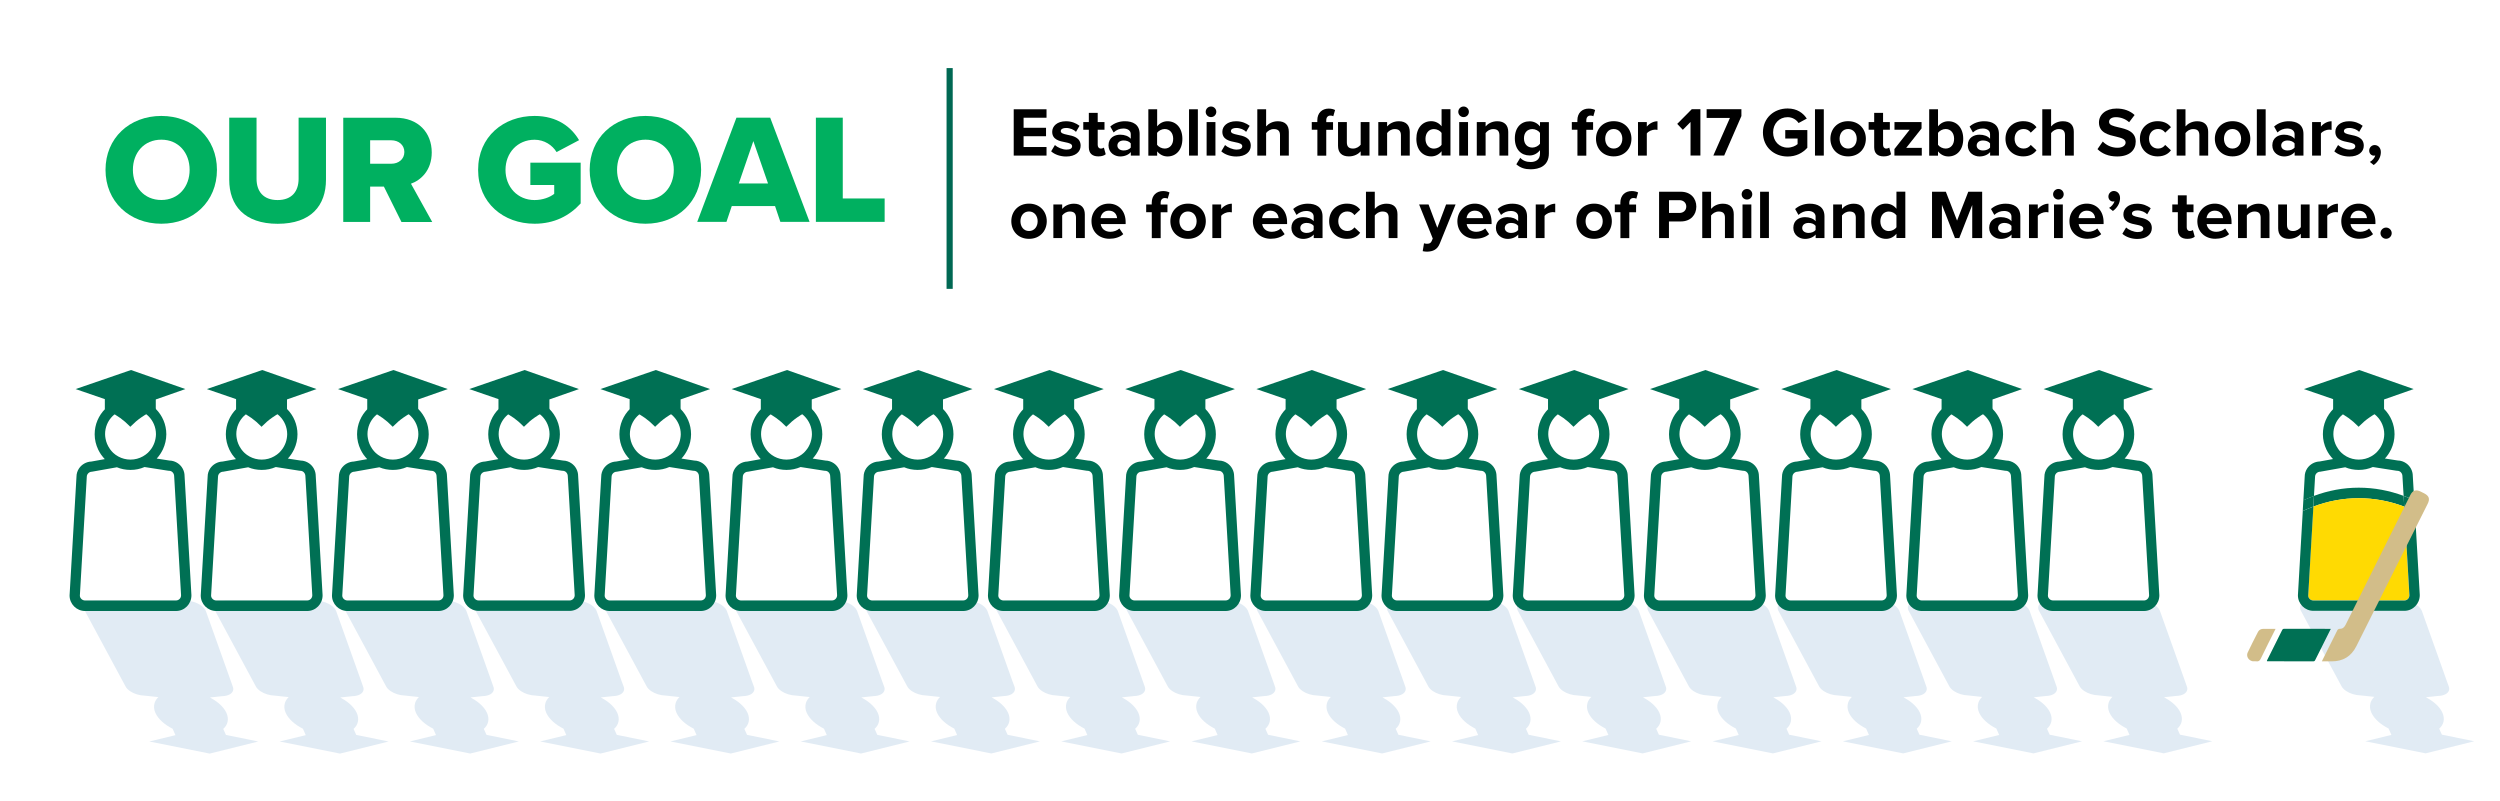 <?xml version="1.0" encoding="utf-8"?>
<!-- Generator: Adobe Illustrator 23.0.6, SVG Export Plug-In . SVG Version: 6.00 Build 0)  -->
<svg version="1.1" id="Layer_1" xmlns="http://www.w3.org/2000/svg" xmlns:xlink="http://www.w3.org/1999/xlink" x="0px" y="0px"
	 viewBox="0 0 405.39 129.83" style="enable-background:new 0 0 405.39 129.83;" xml:space="preserve">
<style type="text/css">
	.st0{fill:#E1EBF4;}
	.st1{fill:#007054;}
	.st2{fill:none;}
	.st3{fill:#FFDA02;}
	.st4{fill:#D2BD89;}
	.st5{clip-path:url(#SVGID_2_);}
	.st6{fill:#00B060;}
	.st7{clip-path:url(#SVGID_4_);}
	.st8{clip-path:url(#SVGID_6_);fill:none;stroke:#006853;}
	.st9{clip-path:url(#SVGID_8_);}
	.st10{clip-path:url(#SVGID_10_);}
	.st11{clip-path:url(#SVGID_12_);fill:none;stroke:#006853;}
	.st12{fill:#0EAB51;}
	.st13{fill:#007155;}
	.st14{opacity:0.4;fill:#FFFFFF;}
	.st15{fill:#FFFFFF;}
	.st16{fill:#055D45;}
	.st17{fill:none;stroke:#006853;stroke-miterlimit:10;}
	.st18{fill:#00AB52;}
</style>
<path class="st0" d="M37.73,111.29c0.24,0.54,0.03,1.02-0.48,1.31c-0.31,0.17-0.73,0.28-1.23,0.29l-1.97,0.21
	c0.24,0.13,0.47,0.27,0.69,0.41c0.03,0.02,0.06,0.04,0.09,0.06c0.22,0.14,0.42,0.3,0.61,0.45c0.02,0.01,0.03,0.03,0.05,0.04
	c0.55,0.47,0.98,0.99,1.23,1.54c0.45,1.02,0.22,1.94-0.52,2.6c0.14,0.31,0.28,0.62,0.42,0.93c0.01,0.01,0.01,0.03,0.02,0.04
	l5.24,1.07l-7.88,1.96l-9.79-1.96l4.24-1.03c-0.16-0.35-0.31-0.7-0.46-1.04c0,0,0,0,0,0c-1.31-0.66-2.34-1.57-2.79-2.57
	c-0.25-0.56-0.28-1.09-0.14-1.57c0-0.01,0.01-0.03,0.01-0.04c0.05-0.16,0.12-0.32,0.22-0.47c0.01-0.02,0.03-0.04,0.04-0.06
	c0.1-0.15,0.21-0.29,0.35-0.42l-2.25-0.24c-0.85-0.02-1.71-0.3-2.32-0.71c-0.37-0.25-0.65-0.54-0.79-0.85l-6.58-12.22
	c-0.39-0.88,0.41-1.6,1.78-1.6l14.63,0c1.38,0,2.82,0.72,3.22,1.63l4.09,11.47L37.73,111.29z"/>
<path class="st0" d="M58.86,111.29c0.24,0.54,0.03,1.02-0.48,1.31c-0.31,0.17-0.73,0.28-1.23,0.29l-1.97,0.21
	c0.24,0.13,0.47,0.27,0.69,0.41c0.03,0.02,0.06,0.04,0.09,0.06c0.22,0.14,0.42,0.3,0.61,0.45c0.02,0.01,0.03,0.03,0.05,0.04
	c0.55,0.47,0.98,0.99,1.23,1.54c0.45,1.02,0.22,1.94-0.52,2.6c0.14,0.31,0.28,0.62,0.42,0.93c0.01,0.01,0.01,0.03,0.02,0.04
	l5.24,1.07l-7.88,1.96l-9.79-1.96l4.24-1.03c-0.16-0.35-0.31-0.7-0.46-1.04c0,0,0,0,0,0c-1.31-0.66-2.34-1.57-2.79-2.57
	c-0.25-0.56-0.28-1.09-0.14-1.57c0-0.01,0.01-0.03,0.01-0.04c0.05-0.16,0.12-0.32,0.22-0.47c0.01-0.02,0.03-0.04,0.04-0.06
	c0.1-0.15,0.21-0.29,0.35-0.42l-2.25-0.24c-0.85-0.02-1.71-0.3-2.32-0.71c-0.37-0.25-0.65-0.54-0.79-0.85l-6.58-12.22
	c-0.39-0.88,0.41-1.6,1.78-1.6l14.63,0c1.38,0,2.82,0.72,3.22,1.63l4.09,11.47L58.86,111.29z"/>
<path class="st0" d="M79.98,111.28c0.24,0.54,0.03,1.02-0.48,1.31c-0.31,0.17-0.73,0.28-1.23,0.29l-1.97,0.21
	c0.24,0.13,0.47,0.27,0.69,0.41c0.03,0.02,0.06,0.04,0.09,0.06c0.22,0.14,0.42,0.3,0.61,0.45c0.02,0.01,0.03,0.03,0.05,0.04
	c0.55,0.47,0.98,0.99,1.23,1.54c0.45,1.02,0.22,1.94-0.52,2.6c0.14,0.31,0.28,0.62,0.42,0.93c0.01,0.01,0.01,0.03,0.02,0.04
	l5.24,1.07l-7.88,1.96l-9.79-1.96l4.24-1.03c-0.16-0.35-0.31-0.7-0.46-1.04c0,0,0,0,0,0c-1.31-0.66-2.34-1.57-2.79-2.57
	c-0.25-0.56-0.28-1.09-0.14-1.57c0-0.01,0.01-0.03,0.01-0.04c0.05-0.16,0.12-0.32,0.22-0.47c0.01-0.02,0.03-0.04,0.04-0.06
	c0.1-0.15,0.21-0.29,0.35-0.42l-2.25-0.24c-0.85-0.02-1.71-0.3-2.32-0.71c-0.37-0.25-0.65-0.54-0.79-0.85l-6.58-12.22
	c-0.39-0.88,0.41-1.6,1.78-1.6l14.63,0c1.38,0,2.82,0.72,3.22,1.63l4.09,11.47L79.98,111.28z"/>
<path class="st0" d="M101.11,111.28c0.24,0.54,0.03,1.02-0.48,1.31c-0.31,0.17-0.73,0.28-1.23,0.29l-1.97,0.21
	c0.24,0.13,0.47,0.27,0.69,0.41c0.03,0.02,0.06,0.04,0.09,0.06c0.22,0.14,0.42,0.3,0.61,0.45c0.02,0.01,0.03,0.03,0.05,0.04
	c0.55,0.47,0.98,0.99,1.23,1.54c0.45,1.02,0.22,1.94-0.52,2.6c0.14,0.31,0.28,0.62,0.42,0.93c0.01,0.01,0.01,0.03,0.02,0.04
	l5.24,1.07l-7.88,1.96l-9.79-1.96l4.24-1.03c-0.16-0.35-0.31-0.7-0.46-1.04c0,0,0,0,0,0c-1.31-0.66-2.34-1.57-2.79-2.57
	c-0.25-0.56-0.28-1.09-0.14-1.57c0-0.01,0.01-0.03,0.01-0.04c0.05-0.16,0.12-0.32,0.22-0.47c0.01-0.02,0.03-0.04,0.04-0.06
	c0.1-0.15,0.21-0.29,0.35-0.42l-2.25-0.24c-0.85-0.02-1.71-0.3-2.32-0.71c-0.37-0.25-0.65-0.54-0.79-0.85L77.1,99
	c-0.39-0.88,0.41-1.6,1.78-1.6l14.63,0c1.38,0,2.82,0.72,3.22,1.63l4.09,11.47L101.11,111.28z"/>
<path class="st0" d="M122.23,111.28c0.24,0.54,0.03,1.02-0.48,1.31c-0.31,0.17-0.73,0.28-1.23,0.29l-1.97,0.21
	c0.24,0.13,0.47,0.27,0.69,0.41c0.03,0.02,0.06,0.04,0.09,0.06c0.22,0.14,0.42,0.3,0.61,0.45c0.02,0.01,0.03,0.03,0.05,0.04
	c0.55,0.47,0.98,0.99,1.23,1.54c0.45,1.02,0.22,1.94-0.52,2.6c0.14,0.31,0.28,0.62,0.42,0.93c0.01,0.01,0.01,0.03,0.02,0.04
	l5.24,1.07l-7.88,1.96l-9.79-1.96l4.24-1.03c-0.16-0.35-0.31-0.7-0.46-1.04c0,0,0,0,0,0c-1.31-0.66-2.34-1.57-2.79-2.57
	c-0.25-0.56-0.28-1.09-0.14-1.57c0-0.01,0.01-0.03,0.01-0.04c0.05-0.16,0.12-0.32,0.22-0.47c0.01-0.02,0.03-0.04,0.04-0.06
	c0.1-0.15,0.21-0.29,0.35-0.42l-2.25-0.24c-0.85-0.02-1.71-0.3-2.32-0.71c-0.37-0.25-0.65-0.54-0.79-0.85L98.22,99
	c-0.39-0.88,0.41-1.6,1.78-1.6l14.63,0c1.38,0,2.82,0.72,3.22,1.63l4.09,11.47L122.23,111.28z"/>
<path class="st0" d="M143.35,111.28c0.24,0.54,0.03,1.02-0.48,1.31c-0.31,0.17-0.73,0.28-1.23,0.29l-1.97,0.21
	c0.24,0.13,0.47,0.27,0.69,0.41c0.03,0.02,0.06,0.04,0.09,0.06c0.22,0.14,0.42,0.3,0.61,0.45c0.02,0.01,0.03,0.03,0.05,0.04
	c0.55,0.47,0.98,0.99,1.23,1.54c0.45,1.02,0.22,1.94-0.52,2.6c0.14,0.31,0.28,0.62,0.42,0.93c0.01,0.01,0.01,0.03,0.02,0.04
	l5.24,1.07l-7.88,1.96l-9.79-1.96l4.24-1.03c-0.16-0.35-0.31-0.7-0.46-1.04c0,0,0,0,0,0c-1.31-0.66-2.34-1.57-2.79-2.57
	c-0.25-0.56-0.28-1.09-0.14-1.57c0-0.01,0.01-0.03,0.01-0.04c0.05-0.16,0.12-0.32,0.22-0.47c0.01-0.02,0.03-0.04,0.04-0.06
	c0.1-0.15,0.21-0.29,0.35-0.42l-2.25-0.24c-0.85-0.02-1.71-0.3-2.32-0.71c-0.37-0.25-0.65-0.54-0.79-0.85L119.34,99
	c-0.39-0.88,0.41-1.6,1.78-1.6l14.63,0c1.38,0,2.82,0.72,3.22,1.63l4.09,11.47L143.35,111.28z"/>
<path class="st0" d="M164.48,111.27c0.24,0.54,0.03,1.02-0.48,1.31c-0.31,0.17-0.73,0.28-1.23,0.29l-1.97,0.21
	c0.24,0.13,0.47,0.27,0.69,0.41c0.03,0.02,0.06,0.04,0.09,0.06c0.22,0.14,0.42,0.3,0.61,0.45c0.02,0.01,0.03,0.03,0.05,0.04
	c0.55,0.47,0.98,0.99,1.23,1.54c0.45,1.02,0.22,1.94-0.52,2.6c0.14,0.31,0.28,0.62,0.42,0.93c0.01,0.01,0.01,0.03,0.02,0.04
	l5.24,1.07l-7.88,1.96l-9.79-1.96l4.24-1.03c-0.16-0.35-0.31-0.7-0.46-1.04c0,0,0,0,0,0c-1.31-0.66-2.34-1.57-2.79-2.57
	c-0.25-0.56-0.28-1.09-0.14-1.57c0-0.01,0.01-0.03,0.01-0.04c0.05-0.16,0.12-0.32,0.22-0.47c0.01-0.02,0.03-0.04,0.04-0.06
	c0.1-0.15,0.21-0.29,0.35-0.42l-2.25-0.24c-0.85-0.02-1.71-0.3-2.32-0.71c-0.37-0.25-0.65-0.54-0.79-0.85L140.47,99
	c-0.39-0.88,0.41-1.6,1.78-1.6l14.63,0c1.38,0,2.82,0.72,3.22,1.63l4.09,11.47L164.48,111.27z"/>
<path class="st0" d="M185.6,111.27c0.24,0.54,0.03,1.02-0.48,1.31c-0.31,0.17-0.73,0.28-1.23,0.29l-1.97,0.21
	c0.24,0.13,0.47,0.27,0.69,0.41c0.03,0.02,0.06,0.04,0.09,0.06c0.22,0.14,0.42,0.3,0.61,0.45c0.02,0.01,0.03,0.03,0.05,0.04
	c0.55,0.47,0.98,0.99,1.23,1.54c0.45,1.02,0.22,1.94-0.52,2.6c0.14,0.31,0.28,0.62,0.42,0.93c0.01,0.01,0.01,0.03,0.02,0.04
	l5.24,1.07l-7.88,1.96l-9.79-1.96l4.24-1.03c-0.16-0.35-0.31-0.7-0.46-1.04c0,0,0,0,0,0c-1.31-0.66-2.34-1.57-2.79-2.57
	c-0.25-0.56-0.28-1.09-0.14-1.57c0-0.01,0.01-0.03,0.01-0.04c0.05-0.16,0.12-0.32,0.22-0.47c0.01-0.02,0.03-0.04,0.04-0.06
	c0.1-0.15,0.21-0.29,0.35-0.42l-2.25-0.24c-0.85-0.02-1.71-0.3-2.32-0.71c-0.37-0.25-0.65-0.54-0.79-0.85l-6.58-12.22
	c-0.39-0.88,0.41-1.6,1.78-1.6l14.63,0c1.38,0,2.82,0.72,3.22,1.63l4.09,11.47L185.6,111.27z"/>
<path class="st0" d="M206.72,111.27c0.24,0.54,0.03,1.02-0.48,1.31c-0.31,0.17-0.73,0.28-1.23,0.29l-1.97,0.21
	c0.24,0.13,0.47,0.27,0.69,0.41c0.03,0.02,0.06,0.04,0.09,0.06c0.22,0.14,0.42,0.3,0.61,0.45c0.02,0.01,0.03,0.03,0.05,0.04
	c0.55,0.47,0.98,0.99,1.23,1.54c0.45,1.02,0.22,1.94-0.52,2.6c0.14,0.31,0.28,0.62,0.42,0.93c0.01,0.01,0.01,0.03,0.02,0.04
	l5.24,1.07l-7.88,1.96l-9.79-1.96l4.24-1.03c-0.16-0.35-0.31-0.7-0.46-1.04c0,0,0,0,0,0c-1.31-0.66-2.34-1.57-2.79-2.57
	c-0.25-0.56-0.28-1.09-0.14-1.57c0-0.01,0.01-0.03,0.01-0.04c0.05-0.16,0.12-0.32,0.22-0.47c0.01-0.02,0.03-0.04,0.04-0.06
	c0.1-0.15,0.21-0.29,0.35-0.42l-2.25-0.24c-0.85-0.02-1.71-0.3-2.32-0.71c-0.37-0.25-0.65-0.54-0.79-0.85l-6.58-12.22
	c-0.39-0.88,0.41-1.6,1.78-1.6l14.63,0c1.38,0,2.82,0.72,3.22,1.63l4.09,11.47L206.72,111.27z"/>
<path class="st0" d="M227.85,111.27c0.24,0.54,0.03,1.02-0.48,1.31c-0.31,0.17-0.73,0.28-1.23,0.29l-1.97,0.21
	c0.24,0.13,0.47,0.27,0.69,0.41c0.03,0.02,0.06,0.04,0.09,0.06c0.22,0.14,0.42,0.3,0.61,0.45c0.02,0.01,0.03,0.03,0.05,0.04
	c0.55,0.47,0.98,0.99,1.23,1.54c0.45,1.02,0.22,1.94-0.52,2.6c0.14,0.31,0.28,0.62,0.42,0.93c0.01,0.01,0.01,0.03,0.02,0.04
	l5.24,1.07l-7.88,1.96l-9.79-1.96l4.24-1.03c-0.16-0.35-0.31-0.7-0.46-1.04c0,0,0,0,0,0c-1.31-0.66-2.34-1.57-2.79-2.57
	c-0.25-0.56-0.28-1.09-0.14-1.57c0-0.01,0.01-0.03,0.01-0.04c0.05-0.16,0.12-0.32,0.22-0.47c0.01-0.02,0.03-0.04,0.04-0.06
	c0.1-0.15,0.21-0.29,0.35-0.42l-2.25-0.24c-0.85-0.02-1.71-0.3-2.32-0.71c-0.37-0.25-0.65-0.54-0.79-0.85l-6.58-12.22
	c-0.39-0.88,0.41-1.6,1.78-1.6l14.63,0c1.38,0,2.82,0.72,3.22,1.63l4.09,11.47L227.85,111.27z"/>
<path class="st0" d="M248.97,111.27c0.24,0.54,0.03,1.02-0.48,1.31c-0.31,0.17-0.73,0.28-1.23,0.29l-1.97,0.21
	c0.24,0.13,0.47,0.27,0.69,0.41c0.03,0.02,0.06,0.04,0.09,0.06c0.22,0.14,0.42,0.3,0.61,0.45c0.02,0.01,0.03,0.03,0.05,0.04
	c0.55,0.47,0.98,0.99,1.23,1.54c0.45,1.02,0.22,1.94-0.52,2.6c0.14,0.31,0.28,0.62,0.42,0.93c0.01,0.01,0.01,0.03,0.02,0.04
	l5.24,1.07l-7.88,1.96l-9.79-1.96l4.24-1.03c-0.16-0.35-0.31-0.7-0.46-1.04c0,0,0,0,0,0c-1.31-0.66-2.34-1.57-2.79-2.57
	c-0.25-0.56-0.28-1.09-0.14-1.57c0-0.01,0.01-0.03,0.01-0.04c0.05-0.16,0.12-0.32,0.22-0.47c0.01-0.02,0.03-0.04,0.04-0.06
	c0.1-0.15,0.21-0.29,0.35-0.42l-2.25-0.24c-0.85-0.02-1.71-0.3-2.32-0.71c-0.37-0.25-0.65-0.54-0.79-0.85l-6.58-12.22
	c-0.39-0.88,0.41-1.6,1.78-1.6l14.63,0c1.38,0,2.82,0.72,3.22,1.63l4.09,11.47L248.97,111.27z"/>
<path class="st0" d="M270.09,111.26c0.24,0.54,0.03,1.02-0.48,1.31c-0.31,0.17-0.73,0.28-1.23,0.29l-1.97,0.21
	c0.24,0.13,0.47,0.27,0.69,0.41c0.03,0.02,0.06,0.04,0.09,0.06c0.22,0.14,0.42,0.3,0.61,0.45c0.02,0.01,0.03,0.03,0.05,0.04
	c0.55,0.47,0.98,0.99,1.23,1.54c0.45,1.02,0.22,1.94-0.52,2.6c0.14,0.31,0.28,0.62,0.42,0.93c0.01,0.01,0.01,0.03,0.02,0.04
	l5.24,1.07l-7.88,1.96l-9.79-1.96l4.24-1.03c-0.16-0.35-0.31-0.7-0.46-1.04c0,0,0,0,0,0c-1.31-0.66-2.34-1.57-2.79-2.57
	c-0.25-0.56-0.28-1.09-0.14-1.57c0-0.01,0.01-0.03,0.01-0.04c0.05-0.16,0.12-0.32,0.22-0.47c0.01-0.02,0.03-0.04,0.04-0.06
	c0.1-0.15,0.21-0.29,0.35-0.42l-2.25-0.24c-0.85-0.02-1.71-0.3-2.32-0.71c-0.37-0.25-0.65-0.54-0.79-0.85l-6.58-12.22
	c-0.39-0.88,0.41-1.6,1.78-1.6l14.63,0c1.38,0,2.82,0.72,3.22,1.63l4.09,11.47L270.09,111.26z"/>
<path class="st0" d="M291.22,111.26c0.24,0.54,0.03,1.02-0.48,1.31c-0.31,0.17-0.73,0.28-1.23,0.29l-1.97,0.21
	c0.24,0.13,0.47,0.27,0.69,0.41c0.03,0.02,0.06,0.04,0.09,0.06c0.22,0.14,0.42,0.3,0.61,0.45c0.02,0.01,0.03,0.03,0.05,0.04
	c0.55,0.47,0.98,0.99,1.23,1.54c0.45,1.02,0.22,1.94-0.52,2.6c0.14,0.31,0.28,0.62,0.42,0.93c0.01,0.01,0.01,0.03,0.02,0.04
	l5.24,1.07l-7.88,1.96l-9.79-1.96l4.24-1.03c-0.16-0.35-0.31-0.7-0.46-1.04c0,0,0,0,0,0c-1.31-0.66-2.34-1.57-2.79-2.57
	c-0.25-0.56-0.28-1.09-0.14-1.57c0-0.01,0.01-0.03,0.01-0.04c0.05-0.16,0.12-0.32,0.22-0.47c0.01-0.02,0.03-0.04,0.04-0.06
	c0.1-0.15,0.21-0.29,0.35-0.42l-2.25-0.24c-0.85-0.02-1.71-0.3-2.32-0.71c-0.37-0.25-0.65-0.54-0.79-0.85l-6.58-12.22
	c-0.39-0.88,0.41-1.6,1.78-1.6l14.63,0c1.38,0,2.82,0.72,3.22,1.63l4.09,11.47L291.22,111.26z"/>
<path class="st0" d="M312.34,111.26c0.24,0.54,0.03,1.02-0.48,1.31c-0.31,0.17-0.73,0.28-1.23,0.29l-1.97,0.21
	c0.24,0.13,0.47,0.27,0.69,0.41c0.03,0.02,0.06,0.04,0.09,0.06c0.22,0.14,0.42,0.3,0.61,0.45c0.02,0.01,0.03,0.03,0.05,0.04
	c0.55,0.47,0.98,0.99,1.23,1.54c0.45,1.02,0.22,1.94-0.52,2.6c0.14,0.31,0.28,0.62,0.42,0.93c0.01,0.01,0.01,0.03,0.02,0.04
	l5.24,1.07l-7.88,1.96l-9.79-1.96l4.24-1.03c-0.16-0.35-0.31-0.7-0.46-1.04c0,0,0,0,0,0c-1.31-0.66-2.34-1.57-2.79-2.57
	c-0.25-0.56-0.28-1.09-0.14-1.57c0-0.01,0.01-0.03,0.01-0.04c0.05-0.16,0.12-0.32,0.22-0.47c0.01-0.02,0.03-0.04,0.04-0.06
	c0.1-0.15,0.21-0.29,0.35-0.42l-2.25-0.24c-0.85-0.02-1.71-0.3-2.32-0.71c-0.37-0.25-0.65-0.54-0.79-0.85l-6.58-12.22
	c-0.39-0.88,0.41-1.6,1.78-1.6l14.63,0c1.38,0,2.82,0.72,3.22,1.63l4.09,11.47L312.34,111.26z"/>
<path class="st0" d="M333.46,111.26c0.24,0.54,0.03,1.02-0.48,1.31c-0.31,0.17-0.73,0.28-1.23,0.29l-1.97,0.21
	c0.24,0.13,0.47,0.27,0.69,0.41c0.03,0.02,0.06,0.04,0.09,0.06c0.22,0.14,0.42,0.3,0.61,0.45c0.02,0.01,0.03,0.03,0.05,0.04
	c0.55,0.47,0.98,0.99,1.23,1.54c0.45,1.02,0.22,1.94-0.52,2.6c0.14,0.31,0.28,0.62,0.42,0.93c0.01,0.01,0.01,0.03,0.02,0.04
	l5.24,1.07l-7.88,1.96l-9.79-1.96l4.24-1.03c-0.16-0.35-0.31-0.7-0.46-1.04c0,0,0,0,0,0c-1.31-0.66-2.34-1.57-2.79-2.57
	c-0.25-0.56-0.28-1.09-0.14-1.57c0-0.01,0.01-0.03,0.01-0.04c0.05-0.16,0.12-0.32,0.22-0.47c0.01-0.02,0.03-0.04,0.04-0.06
	c0.1-0.15,0.21-0.29,0.35-0.42l-2.25-0.24c-0.85-0.02-1.71-0.3-2.32-0.71c-0.37-0.25-0.65-0.54-0.79-0.85l-6.58-12.22
	c-0.39-0.88,0.41-1.6,1.78-1.6l14.63,0c1.38,0,2.82,0.72,3.22,1.63l4.09,11.47L333.46,111.26z"/>
<path class="st0" d="M354.59,111.25c0.24,0.54,0.03,1.02-0.48,1.31c-0.31,0.17-0.73,0.28-1.23,0.29l-1.97,0.21
	c0.24,0.13,0.47,0.27,0.69,0.41c0.03,0.02,0.06,0.04,0.09,0.06c0.22,0.14,0.42,0.3,0.61,0.45c0.02,0.01,0.03,0.03,0.05,0.04
	c0.55,0.47,0.98,0.99,1.23,1.54c0.45,1.02,0.22,1.94-0.52,2.6c0.14,0.31,0.28,0.62,0.42,0.93c0.01,0.01,0.01,0.03,0.02,0.04
	l5.24,1.07l-7.88,1.96l-9.79-1.96l4.24-1.03c-0.16-0.35-0.31-0.7-0.46-1.04c0,0,0,0,0,0c-1.31-0.66-2.34-1.57-2.79-2.57
	c-0.25-0.56-0.28-1.09-0.14-1.57c0-0.01,0.01-0.03,0.01-0.04c0.05-0.16,0.12-0.32,0.22-0.47c0.01-0.02,0.03-0.04,0.04-0.06
	c0.1-0.15,0.21-0.29,0.35-0.42l-2.25-0.24c-0.85-0.02-1.71-0.3-2.32-0.71c-0.37-0.25-0.65-0.54-0.79-0.85l-6.58-12.22
	c-0.39-0.88,0.41-1.6,1.78-1.6l14.63,0c1.38,0,2.82,0.72,3.22,1.63l4.09,11.47L354.59,111.25z"/>
<path class="st0" d="M396.78,110.47l0.28,0.78c0.24,0.54,0.03,1.02-0.48,1.31c-0.31,0.17-0.73,0.28-1.23,0.29l-1.97,0.21
	c0.24,0.13,0.47,0.27,0.69,0.41c0.03,0.02,0.06,0.04,0.09,0.06c0.22,0.14,0.42,0.3,0.61,0.45c0.02,0.01,0.03,0.03,0.05,0.04
	c0.55,0.47,0.98,0.99,1.23,1.54c0.45,1.02,0.22,1.94-0.52,2.6c0.14,0.31,0.28,0.62,0.42,0.93c0.01,0.01,0.01,0.03,0.02,0.04
	l5.24,1.07l-7.88,1.96l-9.79-1.96l4.24-1.03c-0.16-0.35-0.31-0.7-0.46-1.04c0,0,0,0,0,0c-1.31-0.66-2.34-1.57-2.79-2.57
	c-0.25-0.56-0.28-1.09-0.14-1.57c0-0.01,0.01-0.03,0.01-0.04c0.05-0.16,0.12-0.32,0.22-0.47c0.01-0.02,0.03-0.04,0.04-0.06
	c0.1-0.15,0.21-0.29,0.35-0.42l-2.25-0.24c-0.85-0.02-1.71-0.3-2.32-0.71c-0.37-0.25-0.65-0.54-0.79-0.85l-6.58-12.22
	c-0.39-0.88,0.41-1.6,1.78-1.6l14.63,0c1.38,0,2.82,0.72,3.22,1.63L396.78,110.47z"/>
<g>
	<path class="st1" d="M25.27,64.77l4.79-1.68L21.24,60l-8.98,3.09L17,64.72c0,0.56,0,1.1,0,1.64c0,0.02,0.04,0.06,0.07,0.07
		c0.24,0.11,0.49,0.21,0.73,0.33c1.2,0.6,2.28,1.36,3.21,2.33c0.14,0.15,0.12,0.13,0.24,0c0.5-0.51,1.03-0.97,1.62-1.38
		c0.73-0.51,1.5-0.95,2.33-1.28c0.06-0.03,0.06-0.06,0.06-0.12c0-0.49,0-0.98,0-1.47C25.27,64.82,25.27,64.79,25.27,64.77z"/>
	<path class="st1" d="M30,78.41L30,78.41l-0.07-1.22c0-0.85-0.43-1.61-1.08-2.06c-0.39-0.27-0.86-0.44-1.37-0.45l-2.07-0.32
		c0.19-0.2,0.36-0.42,0.51-0.64c0.02-0.03,0.05-0.06,0.07-0.1c0.15-0.23,0.29-0.47,0.41-0.72c0.01-0.02,0.02-0.04,0.03-0.06
		c0.34-0.74,0.54-1.56,0.54-2.42c0-3.2-2.6-5.81-5.81-5.81c-3.2,0-5.81,2.6-5.81,5.81c0,0.89,0.21,1.72,0.57,2.48
		c0.01,0.02,0.02,0.04,0.03,0.06c0.13,0.26,0.27,0.5,0.43,0.74c0.02,0.03,0.05,0.06,0.07,0.09c0.17,0.23,0.34,0.45,0.54,0.66
		l-2.16,0.39c-0.84,0.03-1.58,0.47-2.02,1.12c-0.26,0.39-0.41,0.85-0.41,1.35l-1.12,19.25c0,1.39,1.13,2.52,2.52,2.52h14.73
		c1.39,0,2.52-1.13,2.51-2.56L30,78.41z M21.16,66.28c2.28,0,4.13,1.85,4.13,4.13c0,0.24-0.03,0.47-0.07,0.7h0
		c-0.08,0.47-0.24,0.9-0.46,1.3c0,0,0,0,0,0c-0.06,0.11-0.13,0.21-0.19,0.31c-0.03,0.04-0.06,0.08-0.09,0.12
		c-0.06,0.08-0.12,0.16-0.18,0.23c-0.05,0.06-0.1,0.11-0.15,0.17c-0.06,0.06-0.11,0.12-0.17,0.18c-0.07,0.07-0.15,0.13-0.23,0.19
		c-0.05,0.04-0.1,0.08-0.15,0.12c-0.13,0.1-0.27,0.19-0.42,0.27c-0.6,0.34-1.29,0.53-2.02,0.53c-0.71,0-1.38-0.18-1.97-0.5
		c-0.15-0.08-0.29-0.17-0.43-0.27c-0.05-0.04-0.1-0.08-0.15-0.12c-0.08-0.06-0.16-0.13-0.23-0.19c-0.06-0.06-0.12-0.12-0.18-0.18
		c-0.05-0.05-0.1-0.11-0.15-0.17c-0.07-0.08-0.13-0.16-0.19-0.24c-0.03-0.04-0.06-0.08-0.08-0.12c-0.33-0.48-0.57-1.04-0.67-1.64h0
		c-0.04-0.23-0.07-0.46-0.07-0.7C17.03,68.13,18.88,66.28,21.16,66.28z M28.53,97.37H13.79c-0.46,0-0.84-0.38-0.84-0.79l1.06-18.17
		l0,0l0.06-1.08c0-0.46,0.38-0.84,0.84-0.84l4.05-0.72c0.34,0.14,0.69,0.25,1.06,0.32c0.37,0.07,0.75,0.11,1.14,0.11
		c0.41,0,0.8-0.04,1.18-0.12c0.38-0.08,0.75-0.2,1.1-0.35l3.83,0.6l0.13,0.01c0.23,0,0.44,0.09,0.59,0.25
		c0.15,0.16,0.25,0.38,0.25,0.64l0.07,1.17h0l1.05,18.12C29.37,97,28.99,97.37,28.53,97.37z"/>
</g>
<g>
	<path class="st1" d="M46.54,64.77l4.79-1.68L42.52,60l-8.98,3.09l4.74,1.63c0,0.56,0,1.1,0,1.64c0,0.02,0.04,0.06,0.07,0.07
		c0.24,0.11,0.49,0.21,0.73,0.33c1.2,0.6,2.28,1.36,3.21,2.33c0.14,0.15,0.12,0.13,0.24,0c0.5-0.51,1.03-0.97,1.62-1.38
		c0.73-0.51,1.5-0.95,2.33-1.28c0.06-0.03,0.06-0.06,0.06-0.12c0-0.49,0-0.98,0-1.47C46.54,64.82,46.54,64.79,46.54,64.77z"/>
	<path class="st1" d="M51.27,78.41L51.27,78.41l-0.07-1.22c0-0.85-0.43-1.61-1.08-2.06c-0.39-0.27-0.86-0.44-1.37-0.45l-2.07-0.32
		c0.19-0.2,0.36-0.42,0.51-0.64c0.02-0.03,0.05-0.06,0.07-0.1c0.15-0.23,0.29-0.47,0.41-0.72c0.01-0.02,0.02-0.04,0.03-0.06
		c0.34-0.74,0.54-1.56,0.54-2.42c0-3.2-2.6-5.81-5.81-5.81c-3.2,0-5.81,2.6-5.81,5.81c0,0.89,0.21,1.72,0.57,2.48
		c0.01,0.02,0.02,0.04,0.03,0.06c0.13,0.26,0.27,0.5,0.43,0.74c0.02,0.03,0.05,0.06,0.07,0.09c0.17,0.23,0.34,0.45,0.54,0.66
		l-2.16,0.39c-0.84,0.03-1.58,0.47-2.02,1.12c-0.26,0.39-0.41,0.85-0.41,1.35l-1.12,19.25c0,1.39,1.13,2.52,2.52,2.52H49.8
		c1.39,0,2.52-1.13,2.51-2.56L51.27,78.41z M42.44,66.28c2.28,0,4.13,1.85,4.13,4.13c0,0.24-0.03,0.47-0.07,0.7h0
		c-0.08,0.47-0.24,0.9-0.46,1.3c0,0,0,0,0,0c-0.06,0.11-0.13,0.21-0.19,0.31c-0.03,0.04-0.06,0.08-0.09,0.12
		c-0.06,0.08-0.12,0.16-0.18,0.23c-0.05,0.06-0.1,0.11-0.15,0.17c-0.06,0.06-0.11,0.12-0.17,0.18c-0.07,0.07-0.15,0.13-0.23,0.19
		c-0.05,0.04-0.1,0.08-0.15,0.12c-0.13,0.1-0.27,0.19-0.42,0.27c-0.6,0.34-1.29,0.53-2.02,0.53c-0.71,0-1.38-0.18-1.97-0.5
		c-0.15-0.08-0.29-0.17-0.43-0.27c-0.05-0.04-0.1-0.08-0.15-0.12c-0.08-0.06-0.16-0.13-0.23-0.19c-0.06-0.06-0.12-0.12-0.18-0.18
		c-0.05-0.05-0.1-0.11-0.15-0.17c-0.07-0.08-0.13-0.16-0.19-0.24c-0.03-0.04-0.06-0.08-0.08-0.12c-0.33-0.48-0.57-1.04-0.67-1.64h0
		c-0.04-0.23-0.07-0.46-0.07-0.7C38.31,68.13,40.16,66.28,42.44,66.28z M49.8,97.37H35.07c-0.46,0-0.84-0.38-0.84-0.79l1.06-18.17
		l0,0l0.06-1.08c0-0.46,0.38-0.84,0.84-0.84l4.05-0.72c0.34,0.14,0.69,0.25,1.06,0.32c0.37,0.07,0.75,0.11,1.14,0.11
		c0.41,0,0.8-0.04,1.18-0.12c0.38-0.08,0.75-0.2,1.1-0.35l3.83,0.6l0.13,0.01c0.23,0,0.44,0.09,0.59,0.25
		c0.15,0.16,0.25,0.38,0.25,0.64l0.07,1.17h0l1.05,18.12C50.64,97,50.26,97.37,49.8,97.37z"/>
</g>
<g>
	<path class="st1" d="M67.82,64.77l4.79-1.68L63.79,60l-8.98,3.09l4.74,1.63c0,0.56,0,1.1,0,1.64c0,0.02,0.04,0.06,0.07,0.07
		c0.24,0.11,0.49,0.21,0.73,0.33c1.2,0.6,2.28,1.36,3.21,2.33c0.14,0.15,0.12,0.13,0.24,0c0.5-0.51,1.03-0.97,1.62-1.38
		c0.73-0.51,1.5-0.95,2.33-1.28c0.06-0.03,0.06-0.06,0.06-0.12c0-0.49,0-0.98,0-1.47C67.82,64.82,67.82,64.79,67.82,64.77z"/>
	<path class="st1" d="M72.55,78.41L72.55,78.41l-0.07-1.22c0-0.85-0.43-1.61-1.08-2.06c-0.39-0.27-0.86-0.44-1.37-0.45l-2.07-0.32
		c0.19-0.2,0.36-0.42,0.51-0.64c0.02-0.03,0.05-0.06,0.07-0.1c0.15-0.23,0.29-0.47,0.41-0.72c0.01-0.02,0.02-0.04,0.03-0.06
		c0.34-0.74,0.54-1.56,0.54-2.42c0-3.2-2.6-5.81-5.81-5.81c-3.2,0-5.81,2.6-5.81,5.81c0,0.89,0.21,1.72,0.57,2.48
		c0.01,0.02,0.02,0.04,0.03,0.06c0.13,0.26,0.27,0.5,0.43,0.74c0.02,0.03,0.05,0.06,0.07,0.09c0.17,0.23,0.34,0.45,0.54,0.66
		l-2.16,0.39c-0.84,0.03-1.58,0.47-2.02,1.12c-0.26,0.39-0.41,0.85-0.41,1.35l-1.12,19.25c0,1.39,1.13,2.52,2.52,2.52h14.73
		c1.39,0,2.52-1.13,2.51-2.56L72.55,78.41z M63.71,66.28c2.28,0,4.13,1.85,4.13,4.13c0,0.24-0.03,0.47-0.07,0.7h0
		c-0.08,0.47-0.24,0.9-0.46,1.3c0,0,0,0,0,0c-0.06,0.11-0.13,0.21-0.19,0.31c-0.03,0.04-0.06,0.08-0.09,0.12
		c-0.06,0.08-0.12,0.16-0.18,0.23c-0.05,0.06-0.1,0.11-0.15,0.17c-0.06,0.06-0.11,0.12-0.17,0.18c-0.07,0.07-0.15,0.13-0.23,0.19
		c-0.05,0.04-0.1,0.08-0.15,0.12c-0.13,0.1-0.27,0.19-0.42,0.27c-0.6,0.34-1.29,0.53-2.02,0.53c-0.71,0-1.38-0.18-1.97-0.5
		c-0.15-0.08-0.29-0.17-0.43-0.27c-0.05-0.04-0.1-0.08-0.15-0.12c-0.08-0.06-0.16-0.13-0.23-0.19c-0.06-0.06-0.12-0.12-0.18-0.18
		c-0.05-0.05-0.1-0.11-0.15-0.17c-0.07-0.08-0.13-0.16-0.19-0.24c-0.03-0.04-0.06-0.08-0.08-0.12c-0.33-0.48-0.57-1.04-0.67-1.64h0
		c-0.04-0.23-0.07-0.46-0.07-0.7C59.58,68.13,61.43,66.28,63.71,66.28z M71.08,97.37H56.34c-0.46,0-0.84-0.38-0.84-0.79l1.06-18.17
		l0,0l0.06-1.08c0-0.46,0.38-0.84,0.84-0.84l4.05-0.72c0.34,0.14,0.69,0.25,1.06,0.32c0.37,0.07,0.75,0.11,1.14,0.11
		c0.41,0,0.8-0.04,1.18-0.12c0.38-0.08,0.75-0.2,1.1-0.35l3.83,0.6l0.13,0.01c0.23,0,0.44,0.09,0.59,0.25
		c0.15,0.16,0.25,0.38,0.25,0.64l0.07,1.17h0l1.05,18.12C71.92,97,71.54,97.37,71.08,97.37z"/>
</g>
<g>
	<path class="st1" d="M89.09,64.77l4.79-1.68L85.07,60l-8.98,3.09l4.74,1.63c0,0.56,0,1.1,0,1.64c0,0.02,0.04,0.06,0.07,0.07
		c0.24,0.11,0.49,0.21,0.73,0.33c1.2,0.6,2.28,1.36,3.21,2.33c0.14,0.15,0.12,0.13,0.24,0c0.5-0.51,1.03-0.97,1.62-1.38
		c0.73-0.51,1.5-0.95,2.33-1.28c0.06-0.03,0.06-0.06,0.06-0.12c0-0.49,0-0.98,0-1.47C89.09,64.82,89.09,64.79,89.09,64.77z"/>
	<path class="st1" d="M93.82,78.41L93.82,78.41l-0.07-1.22c0-0.85-0.43-1.61-1.08-2.06c-0.39-0.27-0.86-0.44-1.37-0.45l-2.07-0.32
		c0.19-0.2,0.36-0.42,0.51-0.64c0.02-0.03,0.05-0.06,0.07-0.1c0.15-0.23,0.29-0.47,0.41-0.72c0.01-0.02,0.02-0.04,0.03-0.06
		c0.34-0.74,0.54-1.56,0.54-2.42c0-3.2-2.6-5.81-5.81-5.81c-3.2,0-5.81,2.6-5.81,5.81c0,0.89,0.21,1.72,0.57,2.48
		c0.01,0.02,0.02,0.04,0.03,0.06c0.13,0.26,0.27,0.5,0.43,0.74c0.02,0.03,0.05,0.06,0.07,0.09c0.17,0.23,0.34,0.45,0.54,0.66
		l-2.16,0.39c-0.84,0.03-1.58,0.47-2.02,1.12c-0.26,0.39-0.41,0.85-0.41,1.35L75.1,96.54c0,1.39,1.13,2.52,2.52,2.52h14.73
		c1.39,0,2.52-1.13,2.51-2.56L93.82,78.41z M84.98,66.28c2.28,0,4.13,1.85,4.13,4.13c0,0.24-0.03,0.47-0.07,0.7h0
		c-0.08,0.47-0.24,0.9-0.46,1.3c0,0,0,0,0,0c-0.06,0.11-0.13,0.21-0.19,0.31c-0.03,0.04-0.06,0.08-0.09,0.12
		c-0.06,0.08-0.12,0.16-0.18,0.23c-0.05,0.06-0.1,0.11-0.15,0.17c-0.06,0.06-0.11,0.12-0.17,0.18c-0.07,0.07-0.15,0.13-0.23,0.19
		c-0.05,0.04-0.1,0.08-0.15,0.12c-0.13,0.1-0.27,0.19-0.42,0.27c-0.6,0.34-1.29,0.53-2.02,0.53c-0.71,0-1.38-0.18-1.97-0.5
		c-0.15-0.08-0.29-0.17-0.43-0.27c-0.05-0.04-0.1-0.08-0.15-0.12c-0.08-0.06-0.16-0.13-0.23-0.19c-0.06-0.06-0.12-0.12-0.18-0.18
		c-0.05-0.05-0.1-0.11-0.15-0.17c-0.07-0.08-0.13-0.16-0.19-0.24c-0.03-0.04-0.06-0.08-0.08-0.12c-0.33-0.48-0.57-1.04-0.67-1.64h0
		c-0.04-0.23-0.07-0.46-0.07-0.7C80.86,68.13,82.71,66.28,84.98,66.28z M92.35,97.37H77.62c-0.46,0-0.84-0.38-0.84-0.79l1.06-18.17
		l0,0l0.06-1.08c0-0.46,0.38-0.84,0.84-0.84l4.05-0.72c0.34,0.14,0.69,0.25,1.06,0.32c0.37,0.07,0.75,0.11,1.14,0.11
		c0.41,0,0.8-0.04,1.18-0.12c0.38-0.08,0.75-0.2,1.1-0.35l3.83,0.6l0.13,0.01c0.23,0,0.44,0.09,0.59,0.25
		c0.15,0.16,0.25,0.38,0.25,0.64l0.07,1.17h0l1.05,18.12C93.19,97,92.81,97.37,92.35,97.37z"/>
</g>
<g>
	<path class="st1" d="M110.36,64.77l4.79-1.68L106.34,60l-8.98,3.09l4.74,1.63c0,0.56,0,1.1,0,1.64c0,0.02,0.04,0.06,0.07,0.07
		c0.24,0.11,0.49,0.21,0.73,0.33c1.2,0.6,2.28,1.36,3.21,2.33c0.14,0.15,0.12,0.13,0.24,0c0.5-0.51,1.03-0.97,1.62-1.38
		c0.73-0.51,1.5-0.95,2.33-1.28c0.06-0.03,0.06-0.06,0.06-0.12c0-0.49,0-0.98,0-1.47C110.36,64.82,110.36,64.79,110.36,64.77z"/>
	<path class="st1" d="M115.09,78.41L115.09,78.41l-0.07-1.22c0-0.85-0.43-1.61-1.08-2.06c-0.39-0.27-0.86-0.44-1.37-0.45l-2.07-0.32
		c0.19-0.2,0.36-0.42,0.51-0.64c0.02-0.03,0.05-0.06,0.07-0.1c0.15-0.23,0.29-0.47,0.41-0.72c0.01-0.02,0.02-0.04,0.03-0.06
		c0.34-0.74,0.54-1.56,0.54-2.42c0-3.2-2.6-5.81-5.81-5.81c-3.2,0-5.81,2.6-5.81,5.81c0,0.89,0.21,1.72,0.57,2.48
		c0.01,0.02,0.02,0.04,0.03,0.06c0.13,0.26,0.27,0.5,0.43,0.74c0.02,0.03,0.05,0.06,0.07,0.09c0.17,0.23,0.34,0.45,0.54,0.66
		l-2.16,0.39c-0.84,0.03-1.58,0.47-2.02,1.12c-0.26,0.39-0.41,0.85-0.41,1.35l-1.12,19.25c0,1.39,1.13,2.52,2.52,2.52h14.73
		c1.39,0,2.52-1.13,2.51-2.56L115.09,78.41z M106.26,66.28c2.28,0,4.13,1.85,4.13,4.13c0,0.24-0.03,0.47-0.07,0.7h0
		c-0.08,0.47-0.24,0.9-0.46,1.3c0,0,0,0,0,0c-0.06,0.11-0.13,0.21-0.19,0.31c-0.03,0.04-0.06,0.08-0.09,0.12
		c-0.06,0.08-0.12,0.16-0.18,0.23c-0.05,0.06-0.1,0.11-0.15,0.17c-0.06,0.06-0.11,0.12-0.17,0.18c-0.07,0.07-0.15,0.13-0.23,0.19
		c-0.05,0.04-0.1,0.08-0.15,0.12c-0.13,0.1-0.27,0.19-0.42,0.27c-0.6,0.34-1.29,0.53-2.02,0.53c-0.71,0-1.38-0.18-1.97-0.5
		c-0.15-0.08-0.29-0.17-0.43-0.27c-0.05-0.04-0.1-0.08-0.15-0.12c-0.08-0.06-0.16-0.13-0.23-0.19c-0.06-0.06-0.12-0.12-0.18-0.18
		c-0.05-0.05-0.1-0.11-0.15-0.17c-0.07-0.08-0.13-0.16-0.19-0.24c-0.03-0.04-0.06-0.08-0.08-0.12c-0.33-0.48-0.57-1.04-0.67-1.64h0
		c-0.04-0.23-0.07-0.46-0.07-0.7C102.13,68.13,103.98,66.28,106.26,66.28z M113.63,97.37H98.89c-0.46,0-0.84-0.38-0.84-0.79
		l1.06-18.17l0,0l0.06-1.08c0-0.46,0.38-0.84,0.84-0.84l4.05-0.72c0.34,0.14,0.69,0.25,1.06,0.32c0.37,0.07,0.75,0.11,1.14,0.11
		c0.41,0,0.8-0.04,1.18-0.12c0.38-0.08,0.75-0.2,1.1-0.35l3.83,0.6l0.13,0.01c0.23,0,0.44,0.09,0.59,0.25
		c0.15,0.16,0.25,0.38,0.25,0.64l0.07,1.17h0l1.05,18.12C114.46,97,114.09,97.37,113.63,97.37z"/>
</g>
<g>
	<path class="st1" d="M131.64,64.77l4.79-1.68L127.61,60l-8.98,3.09l4.74,1.63c0,0.56,0,1.1,0,1.64c0,0.02,0.04,0.06,0.07,0.07
		c0.24,0.11,0.49,0.21,0.73,0.33c1.2,0.6,2.28,1.36,3.21,2.33c0.14,0.15,0.12,0.13,0.24,0c0.5-0.51,1.03-0.97,1.62-1.38
		c0.73-0.51,1.5-0.95,2.33-1.28c0.06-0.03,0.06-0.06,0.06-0.12c0-0.49,0-0.98,0-1.47C131.64,64.82,131.64,64.79,131.64,64.77z"/>
	<path class="st1" d="M136.37,78.41L136.37,78.41l-0.07-1.22c0-0.85-0.43-1.61-1.08-2.06c-0.39-0.27-0.86-0.44-1.37-0.45l-2.07-0.32
		c0.19-0.2,0.36-0.42,0.51-0.64c0.02-0.03,0.05-0.06,0.07-0.1c0.15-0.23,0.29-0.47,0.41-0.72c0.01-0.02,0.02-0.04,0.03-0.06
		c0.34-0.74,0.54-1.56,0.54-2.42c0-3.2-2.6-5.81-5.81-5.81c-3.2,0-5.81,2.6-5.81,5.81c0,0.89,0.21,1.72,0.57,2.48
		c0.01,0.02,0.02,0.04,0.03,0.06c0.13,0.26,0.27,0.5,0.43,0.74c0.02,0.03,0.05,0.06,0.07,0.09c0.17,0.23,0.34,0.45,0.54,0.66
		l-2.16,0.39c-0.84,0.03-1.58,0.47-2.02,1.12c-0.26,0.39-0.41,0.85-0.41,1.35l-1.12,19.25c0,1.39,1.13,2.52,2.52,2.52h14.73
		c1.39,0,2.52-1.13,2.51-2.56L136.37,78.41z M127.53,66.28c2.28,0,4.13,1.85,4.13,4.13c0,0.24-0.03,0.47-0.07,0.7h0
		c-0.08,0.47-0.24,0.9-0.46,1.3c0,0,0,0,0,0c-0.06,0.11-0.13,0.21-0.19,0.31c-0.03,0.04-0.06,0.08-0.09,0.12
		c-0.06,0.08-0.12,0.16-0.18,0.23c-0.05,0.06-0.1,0.11-0.15,0.17c-0.06,0.06-0.11,0.12-0.17,0.18c-0.07,0.07-0.15,0.13-0.23,0.19
		c-0.05,0.04-0.1,0.08-0.15,0.12c-0.13,0.1-0.27,0.19-0.42,0.27c-0.6,0.34-1.29,0.53-2.02,0.53c-0.71,0-1.38-0.18-1.97-0.5
		c-0.15-0.08-0.29-0.17-0.43-0.27c-0.05-0.04-0.1-0.08-0.15-0.12c-0.08-0.06-0.16-0.13-0.23-0.19c-0.06-0.06-0.12-0.12-0.18-0.18
		c-0.05-0.05-0.1-0.11-0.15-0.17c-0.07-0.08-0.13-0.16-0.19-0.24c-0.03-0.04-0.06-0.08-0.08-0.12c-0.33-0.48-0.57-1.04-0.67-1.64h0
		c-0.04-0.23-0.07-0.46-0.07-0.7C123.4,68.13,125.26,66.28,127.53,66.28z M134.9,97.37h-14.73c-0.46,0-0.84-0.38-0.84-0.79
		l1.06-18.17l0,0l0.06-1.08c0-0.46,0.38-0.84,0.84-0.84l4.05-0.72c0.34,0.14,0.69,0.25,1.06,0.32c0.37,0.07,0.75,0.11,1.14,0.11
		c0.41,0,0.8-0.04,1.18-0.12c0.38-0.08,0.75-0.2,1.1-0.35l3.83,0.6l0.13,0.01c0.23,0,0.44,0.09,0.59,0.25
		c0.15,0.16,0.25,0.38,0.25,0.64l0.07,1.17h0l1.05,18.12C135.74,97,135.36,97.37,134.9,97.37z"/>
</g>
<g>
	<path class="st1" d="M152.91,64.77l4.79-1.68L148.89,60l-8.98,3.09l4.74,1.63c0,0.56,0,1.1,0,1.64c0,0.02,0.04,0.06,0.07,0.07
		c0.24,0.11,0.49,0.21,0.73,0.33c1.2,0.6,2.28,1.36,3.21,2.33c0.14,0.15,0.12,0.13,0.24,0c0.5-0.51,1.03-0.97,1.62-1.38
		c0.73-0.51,1.5-0.95,2.33-1.28c0.06-0.03,0.06-0.06,0.06-0.12c0-0.49,0-0.98,0-1.47C152.91,64.82,152.91,64.79,152.91,64.77z"/>
	<path class="st1" d="M157.64,78.41L157.64,78.41l-0.07-1.22c0-0.85-0.43-1.61-1.08-2.06c-0.39-0.27-0.86-0.44-1.37-0.45l-2.07-0.32
		c0.19-0.2,0.36-0.42,0.51-0.64c0.02-0.03,0.05-0.06,0.07-0.1c0.15-0.23,0.29-0.47,0.41-0.72c0.01-0.02,0.02-0.04,0.03-0.06
		c0.34-0.74,0.54-1.56,0.54-2.42c0-3.2-2.6-5.81-5.81-5.81c-3.2,0-5.81,2.6-5.81,5.81c0,0.89,0.21,1.72,0.57,2.48
		c0.01,0.02,0.02,0.04,0.03,0.06c0.13,0.26,0.27,0.5,0.43,0.74c0.02,0.03,0.05,0.06,0.07,0.09c0.17,0.23,0.34,0.45,0.54,0.66
		l-2.16,0.39c-0.84,0.03-1.58,0.47-2.02,1.12c-0.26,0.39-0.41,0.85-0.41,1.35l-1.12,19.25c0,1.39,1.13,2.52,2.52,2.52h14.73
		c1.39,0,2.52-1.13,2.51-2.56L157.64,78.41z M148.81,66.28c2.28,0,4.13,1.85,4.13,4.13c0,0.24-0.03,0.47-0.07,0.7h0
		c-0.08,0.47-0.24,0.9-0.46,1.3c0,0,0,0,0,0c-0.06,0.11-0.13,0.21-0.19,0.31c-0.03,0.04-0.06,0.08-0.09,0.12
		c-0.06,0.08-0.12,0.16-0.18,0.23c-0.05,0.06-0.1,0.11-0.15,0.17c-0.06,0.06-0.11,0.12-0.17,0.18c-0.07,0.07-0.15,0.13-0.23,0.19
		c-0.05,0.04-0.1,0.08-0.15,0.12c-0.13,0.1-0.27,0.19-0.42,0.27c-0.6,0.34-1.29,0.53-2.02,0.53c-0.71,0-1.38-0.18-1.97-0.5
		c-0.15-0.08-0.29-0.17-0.43-0.27c-0.05-0.04-0.1-0.08-0.15-0.12c-0.08-0.06-0.16-0.13-0.23-0.19c-0.06-0.06-0.12-0.12-0.18-0.18
		c-0.05-0.05-0.1-0.11-0.15-0.17c-0.07-0.08-0.13-0.16-0.19-0.24c-0.03-0.04-0.06-0.08-0.08-0.12c-0.33-0.48-0.57-1.04-0.67-1.64h0
		c-0.04-0.23-0.07-0.46-0.07-0.7C144.68,68.13,146.53,66.28,148.81,66.28z M156.17,97.37h-14.73c-0.46,0-0.84-0.38-0.84-0.79
		l1.06-18.17l0,0l0.06-1.08c0-0.46,0.38-0.84,0.84-0.84l4.05-0.72c0.34,0.14,0.69,0.25,1.06,0.32c0.37,0.07,0.75,0.11,1.14,0.11
		c0.41,0,0.8-0.04,1.18-0.12c0.38-0.08,0.75-0.2,1.1-0.35l3.83,0.6l0.13,0.01c0.23,0,0.44,0.09,0.59,0.25
		c0.15,0.16,0.25,0.38,0.25,0.64l0.07,1.17h0l1.05,18.12C157.01,97,156.64,97.37,156.17,97.37z"/>
</g>
<g>
	<path class="st1" d="M174.19,64.77l4.79-1.68L170.16,60l-8.98,3.09l4.74,1.63c0,0.56,0,1.1,0,1.64c0,0.02,0.04,0.06,0.07,0.07
		c0.24,0.11,0.49,0.21,0.73,0.33c1.2,0.6,2.28,1.36,3.21,2.33c0.14,0.15,0.12,0.13,0.24,0c0.5-0.51,1.03-0.97,1.62-1.38
		c0.73-0.51,1.5-0.95,2.33-1.28c0.06-0.03,0.06-0.06,0.06-0.12c0-0.49,0-0.98,0-1.47C174.19,64.82,174.19,64.79,174.19,64.77z"/>
	<path class="st1" d="M178.92,78.41L178.92,78.41l-0.07-1.22c0-0.85-0.43-1.61-1.08-2.06c-0.39-0.27-0.86-0.44-1.37-0.45l-2.07-0.32
		c0.19-0.2,0.36-0.42,0.51-0.64c0.02-0.03,0.05-0.06,0.07-0.1c0.15-0.23,0.29-0.47,0.41-0.72c0.01-0.02,0.02-0.04,0.03-0.06
		c0.34-0.74,0.54-1.56,0.54-2.42c0-3.2-2.6-5.81-5.81-5.81c-3.2,0-5.81,2.6-5.81,5.81c0,0.89,0.21,1.72,0.57,2.48
		c0.01,0.02,0.02,0.04,0.03,0.06c0.13,0.26,0.27,0.5,0.43,0.74c0.02,0.03,0.05,0.06,0.07,0.09c0.17,0.23,0.34,0.45,0.54,0.66
		l-2.16,0.39c-0.84,0.03-1.58,0.47-2.02,1.12c-0.26,0.39-0.41,0.85-0.41,1.35l-1.12,19.25c0,1.39,1.13,2.52,2.52,2.52h14.73
		c1.39,0,2.52-1.13,2.51-2.56L178.92,78.41z M170.08,66.28c2.28,0,4.13,1.85,4.13,4.13c0,0.24-0.03,0.47-0.07,0.7h0
		c-0.08,0.47-0.24,0.9-0.46,1.3c0,0,0,0,0,0c-0.06,0.11-0.13,0.21-0.19,0.31c-0.03,0.04-0.06,0.08-0.09,0.12
		c-0.06,0.08-0.12,0.16-0.18,0.23c-0.05,0.06-0.1,0.11-0.15,0.17c-0.06,0.06-0.11,0.12-0.17,0.18c-0.07,0.07-0.15,0.13-0.23,0.19
		c-0.05,0.04-0.1,0.08-0.15,0.12c-0.13,0.1-0.27,0.19-0.42,0.27c-0.6,0.34-1.29,0.53-2.02,0.53c-0.71,0-1.38-0.18-1.97-0.5
		c-0.15-0.08-0.29-0.17-0.43-0.27c-0.05-0.04-0.1-0.08-0.15-0.12c-0.08-0.06-0.16-0.13-0.23-0.19c-0.06-0.06-0.12-0.12-0.18-0.18
		c-0.05-0.05-0.1-0.11-0.15-0.17c-0.07-0.08-0.13-0.16-0.19-0.24c-0.03-0.04-0.06-0.08-0.08-0.12c-0.33-0.48-0.57-1.04-0.67-1.64h0
		c-0.04-0.23-0.07-0.46-0.07-0.7C165.95,68.13,167.81,66.28,170.08,66.28z M177.45,97.37h-14.73c-0.46,0-0.84-0.38-0.84-0.79
		l1.06-18.17l0,0l0.06-1.08c0-0.46,0.38-0.84,0.84-0.84l4.05-0.72c0.34,0.14,0.69,0.25,1.06,0.32c0.37,0.07,0.75,0.11,1.14,0.11
		c0.41,0,0.8-0.04,1.18-0.12c0.38-0.08,0.75-0.2,1.1-0.35l3.83,0.6l0.13,0.01c0.23,0,0.44,0.09,0.59,0.25
		c0.15,0.16,0.25,0.38,0.25,0.64l0.07,1.17h0l1.05,18.12C178.29,97,177.91,97.37,177.45,97.37z"/>
</g>
<g>
	<path class="st1" d="M195.46,64.77l4.79-1.68L191.44,60l-8.98,3.09l4.74,1.63c0,0.56,0,1.1,0,1.64c0,0.02,0.04,0.06,0.07,0.07
		c0.24,0.11,0.49,0.21,0.73,0.33c1.2,0.6,2.28,1.36,3.21,2.33c0.14,0.15,0.12,0.13,0.24,0c0.5-0.51,1.03-0.97,1.62-1.38
		c0.73-0.51,1.5-0.95,2.33-1.28c0.06-0.03,0.06-0.06,0.06-0.12c0-0.49,0-0.98,0-1.47C195.46,64.82,195.46,64.79,195.46,64.77z"/>
	<path class="st1" d="M200.19,78.41L200.19,78.41l-0.07-1.22c0-0.85-0.43-1.61-1.08-2.06c-0.39-0.27-0.86-0.44-1.37-0.45l-2.07-0.32
		c0.19-0.2,0.36-0.42,0.51-0.64c0.02-0.03,0.05-0.06,0.07-0.1c0.15-0.23,0.29-0.47,0.41-0.72c0.01-0.02,0.02-0.04,0.03-0.06
		c0.34-0.74,0.54-1.56,0.54-2.42c0-3.2-2.6-5.81-5.81-5.81c-3.2,0-5.81,2.6-5.81,5.81c0,0.89,0.21,1.72,0.57,2.48
		c0.01,0.02,0.02,0.04,0.03,0.06c0.13,0.26,0.27,0.5,0.43,0.74c0.02,0.03,0.05,0.06,0.07,0.09c0.17,0.23,0.34,0.45,0.54,0.66
		l-2.16,0.39c-0.84,0.03-1.58,0.47-2.02,1.12c-0.26,0.39-0.41,0.85-0.41,1.35l-1.12,19.25c0,1.39,1.13,2.52,2.52,2.52h14.73
		c1.39,0,2.52-1.13,2.51-2.56L200.19,78.41z M191.36,66.28c2.28,0,4.13,1.85,4.13,4.13c0,0.24-0.03,0.47-0.07,0.7h0
		c-0.08,0.47-0.24,0.9-0.46,1.3c0,0,0,0,0,0c-0.06,0.11-0.13,0.21-0.19,0.31c-0.03,0.04-0.06,0.08-0.09,0.12
		c-0.06,0.08-0.12,0.16-0.18,0.23c-0.05,0.06-0.1,0.11-0.15,0.17c-0.06,0.06-0.11,0.12-0.17,0.18c-0.07,0.07-0.15,0.13-0.23,0.19
		c-0.05,0.04-0.1,0.08-0.15,0.12c-0.13,0.1-0.27,0.19-0.42,0.27c-0.6,0.34-1.29,0.53-2.02,0.53c-0.71,0-1.38-0.18-1.97-0.5
		c-0.15-0.08-0.29-0.17-0.43-0.27c-0.05-0.04-0.1-0.08-0.15-0.12c-0.08-0.06-0.16-0.13-0.23-0.19c-0.06-0.06-0.12-0.12-0.18-0.18
		c-0.05-0.05-0.1-0.11-0.15-0.17c-0.07-0.08-0.13-0.16-0.19-0.24c-0.03-0.04-0.06-0.08-0.08-0.12c-0.33-0.48-0.57-1.04-0.67-1.64h0
		c-0.04-0.23-0.07-0.46-0.07-0.7C187.23,68.13,189.08,66.28,191.36,66.28z M198.72,97.37h-14.73c-0.46,0-0.84-0.38-0.84-0.79
		l1.06-18.17l0,0l0.06-1.08c0-0.46,0.38-0.84,0.84-0.84l4.05-0.72c0.34,0.14,0.69,0.25,1.06,0.32c0.37,0.07,0.75,0.11,1.14,0.11
		c0.41,0,0.8-0.04,1.18-0.12c0.38-0.08,0.75-0.2,1.1-0.35l3.83,0.6l0.13,0.01c0.23,0,0.44,0.09,0.59,0.25
		c0.15,0.16,0.25,0.38,0.25,0.64l0.07,1.17h0l1.05,18.12C199.56,97,199.19,97.37,198.72,97.37z"/>
</g>
<g>
	<path class="st1" d="M216.74,64.77l4.79-1.68L212.71,60l-8.98,3.09l4.74,1.63c0,0.56,0,1.1,0,1.64c0,0.02,0.04,0.06,0.07,0.07
		c0.24,0.11,0.49,0.21,0.73,0.33c1.2,0.6,2.28,1.36,3.21,2.33c0.14,0.15,0.12,0.13,0.24,0c0.5-0.51,1.03-0.97,1.62-1.38
		c0.73-0.51,1.5-0.95,2.33-1.28c0.06-0.03,0.06-0.06,0.06-0.12c0-0.49,0-0.98,0-1.47C216.74,64.82,216.74,64.79,216.74,64.77z"/>
	<path class="st1" d="M221.47,78.41L221.47,78.41l-0.07-1.22c0-0.85-0.43-1.61-1.08-2.06c-0.39-0.27-0.86-0.44-1.37-0.45l-2.07-0.32
		c0.19-0.2,0.36-0.42,0.51-0.64c0.02-0.03,0.05-0.06,0.07-0.1c0.15-0.23,0.29-0.47,0.41-0.72c0.01-0.02,0.02-0.04,0.03-0.06
		c0.34-0.74,0.54-1.56,0.54-2.42c0-3.2-2.6-5.81-5.81-5.81c-3.2,0-5.81,2.6-5.81,5.81c0,0.89,0.21,1.72,0.57,2.48
		c0.01,0.02,0.02,0.04,0.03,0.06c0.13,0.26,0.27,0.5,0.43,0.74c0.02,0.03,0.05,0.06,0.07,0.09c0.17,0.23,0.34,0.45,0.54,0.66
		l-2.16,0.39c-0.84,0.03-1.58,0.47-2.02,1.12c-0.26,0.39-0.41,0.85-0.41,1.35l-1.12,19.25c0,1.39,1.13,2.52,2.52,2.52H220
		c1.39,0,2.52-1.13,2.51-2.56L221.47,78.41z M212.63,66.28c2.28,0,4.13,1.85,4.13,4.13c0,0.24-0.03,0.47-0.07,0.7h0
		c-0.08,0.47-0.24,0.9-0.46,1.3c0,0,0,0,0,0c-0.06,0.11-0.13,0.21-0.19,0.31c-0.03,0.04-0.06,0.08-0.09,0.12
		c-0.06,0.08-0.12,0.16-0.18,0.23c-0.05,0.06-0.1,0.11-0.15,0.17c-0.06,0.06-0.11,0.12-0.17,0.18c-0.07,0.07-0.15,0.13-0.23,0.19
		c-0.05,0.04-0.1,0.08-0.15,0.12c-0.13,0.1-0.27,0.19-0.42,0.27c-0.6,0.34-1.29,0.53-2.02,0.53c-0.71,0-1.38-0.18-1.97-0.5
		c-0.15-0.08-0.29-0.17-0.43-0.27c-0.05-0.04-0.1-0.08-0.15-0.12c-0.08-0.06-0.16-0.13-0.23-0.19c-0.06-0.06-0.12-0.12-0.18-0.18
		c-0.05-0.05-0.1-0.11-0.15-0.17c-0.07-0.08-0.13-0.16-0.19-0.24c-0.03-0.04-0.06-0.08-0.08-0.12c-0.33-0.48-0.57-1.04-0.67-1.64h0
		c-0.04-0.23-0.07-0.46-0.07-0.7C208.5,68.13,210.36,66.28,212.63,66.28z M220,97.37h-14.73c-0.46,0-0.84-0.38-0.84-0.79l1.06-18.17
		l0,0l0.06-1.08c0-0.46,0.38-0.84,0.84-0.84l4.05-0.72c0.34,0.14,0.69,0.25,1.06,0.32c0.37,0.07,0.75,0.11,1.14,0.11
		c0.41,0,0.8-0.04,1.18-0.12c0.38-0.08,0.75-0.2,1.1-0.35l3.83,0.6l0.13,0.01c0.23,0,0.44,0.09,0.59,0.25
		c0.15,0.16,0.25,0.38,0.25,0.64l0.07,1.17h0l1.05,18.12C220.84,97,220.46,97.37,220,97.37z"/>
</g>
<g>
	<path class="st1" d="M238.01,64.77l4.79-1.68L233.99,60l-8.98,3.09l4.74,1.63c0,0.56,0,1.1,0,1.64c0,0.02,0.04,0.06,0.07,0.07
		c0.24,0.11,0.49,0.21,0.73,0.33c1.2,0.6,2.28,1.36,3.21,2.33c0.14,0.15,0.12,0.13,0.24,0c0.5-0.51,1.03-0.97,1.62-1.38
		c0.73-0.51,1.5-0.95,2.33-1.28c0.06-0.03,0.06-0.06,0.06-0.12c0-0.49,0-0.98,0-1.47C238.01,64.82,238.01,64.79,238.01,64.77z"/>
	<path class="st1" d="M242.74,78.41L242.74,78.41l-0.07-1.22c0-0.85-0.43-1.61-1.08-2.06c-0.39-0.27-0.86-0.44-1.37-0.45l-2.07-0.32
		c0.19-0.2,0.36-0.42,0.51-0.64c0.02-0.03,0.05-0.06,0.07-0.1c0.15-0.23,0.29-0.47,0.41-0.72c0.01-0.02,0.02-0.04,0.03-0.06
		c0.34-0.74,0.54-1.56,0.54-2.42c0-3.2-2.6-5.81-5.81-5.81c-3.2,0-5.81,2.6-5.81,5.81c0,0.89,0.21,1.72,0.57,2.48
		c0.01,0.02,0.02,0.04,0.03,0.06c0.13,0.26,0.27,0.5,0.43,0.74c0.02,0.03,0.05,0.06,0.07,0.09c0.17,0.23,0.34,0.45,0.54,0.66
		l-2.16,0.39c-0.84,0.03-1.58,0.47-2.02,1.12c-0.26,0.39-0.41,0.85-0.41,1.35l-1.12,19.25c0,1.39,1.13,2.52,2.52,2.52h14.73
		c1.39,0,2.52-1.13,2.51-2.56L242.74,78.41z M233.91,66.28c2.28,0,4.13,1.85,4.13,4.13c0,0.24-0.03,0.47-0.07,0.7h0
		c-0.08,0.47-0.24,0.9-0.46,1.3c0,0,0,0,0,0c-0.06,0.11-0.13,0.21-0.19,0.31c-0.03,0.04-0.06,0.08-0.09,0.12
		c-0.06,0.08-0.12,0.16-0.18,0.23c-0.05,0.06-0.1,0.11-0.15,0.17c-0.06,0.06-0.11,0.12-0.17,0.18c-0.07,0.07-0.15,0.13-0.23,0.19
		c-0.05,0.04-0.1,0.08-0.15,0.12c-0.13,0.1-0.27,0.19-0.42,0.27c-0.6,0.34-1.29,0.53-2.02,0.53c-0.71,0-1.38-0.18-1.97-0.5
		c-0.15-0.08-0.29-0.17-0.43-0.27c-0.05-0.04-0.1-0.08-0.15-0.12c-0.08-0.06-0.16-0.13-0.23-0.19c-0.06-0.06-0.12-0.12-0.18-0.18
		c-0.05-0.05-0.1-0.11-0.15-0.17c-0.07-0.08-0.13-0.16-0.19-0.24c-0.03-0.04-0.06-0.08-0.08-0.12c-0.33-0.48-0.57-1.04-0.67-1.64h0
		c-0.04-0.23-0.07-0.46-0.07-0.7C229.78,68.13,231.63,66.28,233.91,66.28z M241.27,97.37h-14.73c-0.46,0-0.84-0.38-0.84-0.79
		l1.06-18.17l0,0l0.06-1.08c0-0.46,0.38-0.84,0.84-0.84l4.05-0.72c0.34,0.14,0.69,0.25,1.06,0.32c0.37,0.07,0.75,0.11,1.14,0.11
		c0.41,0,0.8-0.04,1.18-0.12c0.38-0.08,0.75-0.2,1.1-0.35l3.83,0.6l0.13,0.01c0.23,0,0.44,0.09,0.59,0.25
		c0.15,0.16,0.25,0.38,0.25,0.64l0.07,1.17h0l1.05,18.12C242.11,97,241.74,97.37,241.27,97.37z"/>
</g>
<g>
	<path class="st1" d="M259.29,64.77l4.79-1.68L255.26,60l-8.98,3.09l4.74,1.63c0,0.56,0,1.1,0,1.64c0,0.02,0.04,0.06,0.07,0.07
		c0.24,0.11,0.49,0.21,0.73,0.33c1.2,0.6,2.28,1.36,3.21,2.33c0.14,0.15,0.12,0.13,0.24,0c0.5-0.51,1.03-0.97,1.62-1.38
		c0.73-0.51,1.5-0.95,2.33-1.28c0.06-0.03,0.06-0.06,0.06-0.12c0-0.49,0-0.98,0-1.47C259.29,64.82,259.29,64.79,259.29,64.77z"/>
	<path class="st1" d="M264.02,78.41L264.02,78.41l-0.07-1.22c0-0.85-0.43-1.61-1.08-2.06c-0.39-0.27-0.86-0.44-1.37-0.45l-2.07-0.32
		c0.19-0.2,0.36-0.42,0.51-0.64c0.02-0.03,0.05-0.06,0.07-0.1c0.15-0.23,0.29-0.47,0.41-0.72c0.01-0.02,0.02-0.04,0.03-0.06
		c0.34-0.74,0.54-1.56,0.54-2.42c0-3.2-2.6-5.81-5.81-5.81c-3.2,0-5.81,2.6-5.81,5.81c0,0.89,0.21,1.72,0.57,2.48
		c0.01,0.02,0.02,0.04,0.03,0.06c0.13,0.26,0.27,0.5,0.43,0.74c0.02,0.03,0.05,0.06,0.07,0.09c0.17,0.23,0.34,0.45,0.54,0.66
		l-2.16,0.39c-0.84,0.03-1.58,0.47-2.02,1.12c-0.26,0.39-0.41,0.85-0.41,1.35l-1.12,19.25c0,1.39,1.13,2.52,2.52,2.52h14.73
		c1.39,0,2.52-1.13,2.51-2.56L264.02,78.41z M255.18,66.28c2.28,0,4.13,1.85,4.13,4.13c0,0.24-0.03,0.47-0.07,0.7h0
		c-0.08,0.47-0.24,0.9-0.46,1.3c0,0,0,0,0,0c-0.06,0.11-0.13,0.21-0.19,0.31c-0.03,0.04-0.06,0.08-0.09,0.12
		c-0.06,0.08-0.12,0.16-0.18,0.23c-0.05,0.06-0.1,0.11-0.15,0.17c-0.06,0.06-0.11,0.12-0.17,0.18c-0.07,0.07-0.15,0.13-0.23,0.19
		c-0.05,0.04-0.1,0.08-0.15,0.12c-0.13,0.1-0.27,0.19-0.42,0.27c-0.6,0.34-1.29,0.53-2.02,0.53c-0.71,0-1.38-0.18-1.97-0.5
		c-0.15-0.08-0.29-0.17-0.43-0.27c-0.05-0.04-0.1-0.08-0.15-0.12c-0.08-0.06-0.16-0.13-0.23-0.19c-0.06-0.06-0.12-0.12-0.18-0.18
		c-0.05-0.05-0.1-0.11-0.15-0.17c-0.07-0.08-0.13-0.16-0.19-0.24c-0.03-0.04-0.06-0.08-0.08-0.12c-0.33-0.48-0.57-1.04-0.67-1.64h0
		c-0.04-0.23-0.07-0.46-0.07-0.7C251.05,68.13,252.9,66.28,255.18,66.28z M262.55,97.37h-14.73c-0.46,0-0.84-0.38-0.84-0.79
		l1.06-18.17l0,0l0.06-1.08c0-0.46,0.38-0.84,0.84-0.84l4.05-0.72c0.34,0.14,0.69,0.25,1.06,0.32c0.37,0.07,0.75,0.11,1.14,0.11
		c0.41,0,0.8-0.04,1.18-0.12c0.38-0.08,0.75-0.2,1.1-0.35l3.83,0.6l0.13,0.01c0.23,0,0.44,0.09,0.59,0.25
		c0.15,0.16,0.25,0.38,0.25,0.64l0.07,1.17h0l1.05,18.12C263.39,97,263.01,97.37,262.55,97.37z"/>
</g>
<g>
	<path class="st1" d="M280.56,64.77l4.79-1.68L276.54,60l-8.98,3.09l4.74,1.63c0,0.56,0,1.1,0,1.64c0,0.02,0.04,0.06,0.07,0.07
		c0.24,0.11,0.49,0.21,0.73,0.33c1.2,0.6,2.28,1.36,3.21,2.33c0.14,0.15,0.12,0.13,0.24,0c0.5-0.51,1.03-0.97,1.62-1.38
		c0.73-0.51,1.5-0.95,2.33-1.28c0.06-0.03,0.06-0.06,0.06-0.12c0-0.49,0-0.98,0-1.47C280.56,64.82,280.56,64.79,280.56,64.77z"/>
	<path class="st1" d="M285.29,78.41L285.29,78.41l-0.07-1.22c0-0.85-0.43-1.61-1.08-2.06c-0.39-0.27-0.86-0.44-1.37-0.45l-2.07-0.32
		c0.19-0.2,0.36-0.42,0.51-0.64c0.02-0.03,0.05-0.06,0.07-0.1c0.15-0.23,0.29-0.47,0.41-0.72c0.01-0.02,0.02-0.04,0.03-0.06
		c0.34-0.74,0.54-1.56,0.54-2.42c0-3.2-2.6-5.81-5.81-5.81c-3.2,0-5.81,2.6-5.81,5.81c0,0.89,0.21,1.72,0.57,2.48
		c0.01,0.02,0.02,0.04,0.03,0.06c0.13,0.26,0.27,0.5,0.43,0.74c0.02,0.03,0.05,0.06,0.07,0.09c0.17,0.23,0.34,0.45,0.54,0.66
		l-2.16,0.39c-0.84,0.03-1.58,0.47-2.02,1.12c-0.26,0.39-0.41,0.85-0.41,1.35l-1.12,19.25c0,1.39,1.13,2.52,2.52,2.52h14.73
		c1.39,0,2.52-1.13,2.51-2.56L285.29,78.41z M276.46,66.28c2.28,0,4.13,1.85,4.13,4.13c0,0.24-0.03,0.47-0.07,0.7h0
		c-0.08,0.47-0.24,0.9-0.46,1.3c0,0,0,0,0,0c-0.06,0.11-0.13,0.21-0.19,0.31c-0.03,0.04-0.06,0.08-0.09,0.12
		c-0.06,0.08-0.12,0.16-0.18,0.23c-0.05,0.06-0.1,0.11-0.15,0.17c-0.06,0.06-0.11,0.12-0.17,0.18c-0.07,0.07-0.15,0.13-0.23,0.19
		c-0.05,0.04-0.1,0.08-0.15,0.12c-0.13,0.1-0.27,0.19-0.42,0.27c-0.6,0.34-1.29,0.53-2.02,0.53c-0.71,0-1.38-0.18-1.97-0.5
		c-0.15-0.08-0.29-0.17-0.43-0.27c-0.05-0.04-0.1-0.08-0.15-0.12c-0.08-0.06-0.16-0.13-0.23-0.19c-0.06-0.06-0.12-0.12-0.18-0.18
		c-0.05-0.05-0.1-0.11-0.15-0.17c-0.07-0.08-0.13-0.16-0.19-0.24c-0.03-0.04-0.06-0.08-0.08-0.12c-0.33-0.48-0.57-1.04-0.67-1.64h0
		c-0.04-0.23-0.07-0.46-0.07-0.7C272.33,68.13,274.18,66.28,276.46,66.28z M283.82,97.37h-14.73c-0.46,0-0.84-0.38-0.84-0.79
		l1.06-18.17l0,0l0.06-1.08c0-0.46,0.38-0.84,0.84-0.84l4.05-0.72c0.34,0.14,0.69,0.25,1.06,0.32c0.37,0.07,0.75,0.11,1.14,0.11
		c0.41,0,0.8-0.04,1.18-0.12c0.38-0.08,0.75-0.2,1.1-0.35l3.83,0.6l0.13,0.01c0.23,0,0.44,0.09,0.59,0.25
		c0.15,0.16,0.25,0.38,0.25,0.64l0.07,1.17h0l1.05,18.12C284.66,97,284.28,97.37,283.82,97.37z"/>
</g>
<g>
	<path class="st1" d="M301.84,64.77l4.79-1.68L297.81,60l-8.98,3.09l4.74,1.63c0,0.56,0,1.1,0,1.64c0,0.02,0.04,0.06,0.07,0.07
		c0.24,0.11,0.49,0.21,0.73,0.33c1.2,0.6,2.28,1.36,3.21,2.33c0.14,0.15,0.12,0.13,0.24,0c0.5-0.51,1.03-0.97,1.62-1.38
		c0.73-0.51,1.5-0.95,2.33-1.28c0.06-0.03,0.06-0.06,0.06-0.12c0-0.49,0-0.98,0-1.47C301.84,64.82,301.84,64.79,301.84,64.77z"/>
	<path class="st1" d="M306.56,78.41L306.56,78.41l-0.07-1.22c0-0.85-0.43-1.61-1.08-2.06c-0.39-0.27-0.86-0.44-1.37-0.45l-2.07-0.32
		c0.19-0.2,0.36-0.42,0.51-0.64c0.02-0.03,0.05-0.06,0.07-0.1c0.15-0.23,0.29-0.47,0.41-0.72c0.01-0.02,0.02-0.04,0.03-0.06
		c0.34-0.74,0.54-1.56,0.54-2.42c0-3.2-2.6-5.81-5.81-5.81s-5.81,2.6-5.81,5.81c0,0.89,0.21,1.72,0.57,2.48
		c0.01,0.02,0.02,0.04,0.03,0.06c0.13,0.26,0.27,0.5,0.43,0.74c0.02,0.03,0.05,0.06,0.07,0.09c0.17,0.23,0.34,0.45,0.54,0.66
		l-2.16,0.39c-0.84,0.03-1.58,0.47-2.02,1.12c-0.26,0.39-0.41,0.85-0.41,1.35l-1.12,19.25c0,1.39,1.13,2.52,2.52,2.52h14.73
		c1.39,0,2.52-1.13,2.51-2.56L306.56,78.41z M297.73,66.28c2.28,0,4.13,1.85,4.13,4.13c0,0.24-0.03,0.47-0.07,0.7h0
		c-0.08,0.47-0.24,0.9-0.46,1.3c0,0,0,0,0,0c-0.06,0.11-0.13,0.21-0.19,0.31c-0.03,0.04-0.06,0.08-0.09,0.12
		c-0.06,0.08-0.12,0.16-0.18,0.23c-0.05,0.06-0.1,0.11-0.15,0.17c-0.06,0.06-0.11,0.12-0.17,0.18c-0.07,0.07-0.15,0.13-0.23,0.19
		c-0.05,0.04-0.1,0.08-0.15,0.12c-0.13,0.1-0.27,0.19-0.42,0.27c-0.6,0.34-1.29,0.53-2.02,0.53c-0.71,0-1.38-0.18-1.97-0.5
		c-0.15-0.08-0.29-0.17-0.43-0.27c-0.05-0.04-0.1-0.08-0.15-0.12c-0.08-0.06-0.16-0.13-0.23-0.19c-0.06-0.06-0.12-0.12-0.18-0.18
		c-0.05-0.05-0.1-0.11-0.15-0.17c-0.07-0.08-0.13-0.16-0.19-0.24c-0.03-0.04-0.06-0.08-0.08-0.12c-0.33-0.48-0.57-1.04-0.67-1.64h0
		c-0.04-0.23-0.07-0.46-0.07-0.7C293.6,68.13,295.45,66.28,297.73,66.28z M305.1,97.37h-14.73c-0.46,0-0.84-0.38-0.84-0.79
		l1.06-18.17l0,0l0.06-1.08c0-0.46,0.38-0.84,0.84-0.84l4.05-0.72c0.34,0.14,0.69,0.25,1.06,0.32c0.37,0.07,0.75,0.11,1.14,0.11
		c0.41,0,0.8-0.04,1.18-0.12c0.38-0.08,0.75-0.2,1.1-0.35l3.83,0.6l0.13,0.01c0.23,0,0.44,0.09,0.59,0.25
		c0.15,0.16,0.25,0.38,0.25,0.64l0.07,1.17h0l1.05,18.12C305.94,97,305.56,97.37,305.1,97.37z"/>
</g>
<g>
	<path class="st1" d="M323.11,64.77l4.79-1.68L319.08,60l-8.98,3.09l4.74,1.63c0,0.56,0,1.1,0,1.64c0,0.02,0.04,0.06,0.07,0.07
		c0.24,0.11,0.49,0.21,0.73,0.33c1.2,0.6,2.28,1.36,3.21,2.33c0.14,0.15,0.12,0.13,0.24,0c0.5-0.51,1.03-0.97,1.62-1.38
		c0.73-0.51,1.5-0.95,2.33-1.28c0.06-0.03,0.06-0.06,0.06-0.12c0-0.49,0-0.98,0-1.47C323.11,64.82,323.11,64.79,323.11,64.77z"/>
	<path class="st1" d="M327.84,78.41L327.84,78.41l-0.07-1.22c0-0.85-0.43-1.61-1.08-2.06c-0.39-0.27-0.86-0.44-1.37-0.45l-2.07-0.32
		c0.19-0.2,0.36-0.42,0.51-0.64c0.02-0.03,0.05-0.06,0.07-0.1c0.15-0.23,0.29-0.47,0.41-0.72c0.01-0.02,0.02-0.04,0.03-0.06
		c0.34-0.74,0.54-1.56,0.54-2.42c0-3.2-2.6-5.81-5.81-5.81c-3.2,0-5.81,2.6-5.81,5.81c0,0.89,0.21,1.72,0.57,2.48
		c0.01,0.02,0.02,0.04,0.03,0.06c0.13,0.26,0.27,0.5,0.43,0.74c0.02,0.03,0.05,0.06,0.07,0.09c0.17,0.23,0.34,0.45,0.54,0.66
		l-2.16,0.39c-0.84,0.03-1.58,0.47-2.02,1.12c-0.26,0.39-0.41,0.85-0.41,1.35l-1.12,19.25c0,1.39,1.13,2.52,2.52,2.52h14.73
		c1.39,0,2.52-1.13,2.51-2.56L327.84,78.41z M319,66.28c2.28,0,4.13,1.85,4.13,4.13c0,0.24-0.03,0.47-0.07,0.7h0
		c-0.08,0.47-0.24,0.9-0.46,1.3c0,0,0,0,0,0c-0.06,0.11-0.13,0.21-0.19,0.31c-0.03,0.04-0.06,0.08-0.09,0.12
		c-0.06,0.08-0.12,0.16-0.18,0.23c-0.05,0.06-0.1,0.11-0.15,0.17c-0.06,0.06-0.11,0.12-0.17,0.18c-0.07,0.07-0.15,0.13-0.23,0.19
		c-0.05,0.04-0.1,0.08-0.15,0.12c-0.13,0.1-0.27,0.19-0.42,0.27c-0.6,0.34-1.29,0.53-2.02,0.53c-0.71,0-1.38-0.18-1.97-0.5
		c-0.15-0.08-0.29-0.17-0.43-0.27c-0.05-0.04-0.1-0.08-0.15-0.12c-0.08-0.06-0.16-0.13-0.23-0.19c-0.06-0.06-0.12-0.12-0.18-0.18
		c-0.05-0.05-0.1-0.11-0.15-0.17c-0.07-0.08-0.13-0.16-0.19-0.24c-0.03-0.04-0.06-0.08-0.08-0.12c-0.33-0.48-0.57-1.04-0.67-1.64h0
		c-0.04-0.23-0.07-0.46-0.07-0.7C314.88,68.13,316.73,66.28,319,66.28z M326.37,97.37h-14.73c-0.46,0-0.84-0.38-0.84-0.79
		l1.06-18.17l0,0l0.06-1.08c0-0.46,0.38-0.84,0.84-0.84l4.05-0.72c0.34,0.14,0.69,0.25,1.06,0.32c0.37,0.07,0.75,0.11,1.14,0.11
		c0.41,0,0.8-0.04,1.18-0.12c0.38-0.08,0.75-0.2,1.1-0.35l3.83,0.6l0.13,0.01c0.23,0,0.44,0.09,0.59,0.25
		c0.15,0.16,0.25,0.38,0.25,0.64l0.07,1.17h0l1.05,18.12C327.21,97,326.83,97.37,326.37,97.37z"/>
</g>
<g>
	<path class="st1" d="M344.38,64.77l4.79-1.68L340.36,60l-8.98,3.09l4.74,1.63c0,0.56,0,1.1,0,1.64c0,0.02,0.04,0.06,0.07,0.07
		c0.24,0.11,0.49,0.21,0.73,0.33c1.2,0.6,2.28,1.36,3.21,2.33c0.14,0.15,0.12,0.13,0.24,0c0.5-0.51,1.03-0.97,1.62-1.38
		c0.73-0.51,1.5-0.95,2.33-1.28c0.06-0.03,0.06-0.06,0.06-0.12c0-0.49,0-0.98,0-1.47C344.38,64.82,344.38,64.79,344.38,64.77z"/>
	<path class="st1" d="M349.11,78.41L349.11,78.41l-0.07-1.22c0-0.85-0.43-1.61-1.08-2.06c-0.39-0.27-0.86-0.44-1.37-0.45l-2.07-0.32
		c0.19-0.2,0.36-0.42,0.51-0.64c0.02-0.03,0.05-0.06,0.07-0.1c0.15-0.23,0.29-0.47,0.41-0.72c0.01-0.02,0.02-0.04,0.03-0.06
		c0.34-0.74,0.54-1.56,0.54-2.42c0-3.2-2.6-5.81-5.81-5.81s-5.81,2.6-5.81,5.81c0,0.89,0.21,1.72,0.57,2.48
		c0.01,0.02,0.02,0.04,0.03,0.06c0.13,0.26,0.27,0.5,0.43,0.74c0.02,0.03,0.05,0.06,0.07,0.09c0.17,0.23,0.34,0.45,0.54,0.66
		l-2.16,0.39c-0.84,0.03-1.58,0.47-2.02,1.12c-0.26,0.39-0.41,0.85-0.41,1.35l-1.12,19.25c0,1.39,1.13,2.52,2.52,2.52h14.73
		c1.39,0,2.52-1.13,2.51-2.56L349.11,78.41z M340.28,66.28c2.28,0,4.13,1.85,4.13,4.13c0,0.24-0.03,0.47-0.07,0.7h0
		c-0.08,0.47-0.24,0.9-0.46,1.3c0,0,0,0,0,0c-0.06,0.11-0.13,0.21-0.19,0.31c-0.03,0.04-0.06,0.08-0.09,0.12
		c-0.06,0.08-0.12,0.16-0.18,0.23c-0.05,0.06-0.1,0.11-0.15,0.17c-0.06,0.06-0.11,0.12-0.17,0.18c-0.07,0.07-0.15,0.13-0.23,0.19
		c-0.05,0.04-0.1,0.08-0.15,0.12c-0.13,0.1-0.27,0.19-0.42,0.27c-0.6,0.34-1.29,0.53-2.02,0.53c-0.71,0-1.38-0.18-1.97-0.5
		c-0.15-0.08-0.29-0.17-0.43-0.27c-0.05-0.04-0.1-0.08-0.15-0.12c-0.08-0.06-0.16-0.13-0.23-0.19c-0.06-0.06-0.12-0.12-0.18-0.18
		c-0.05-0.05-0.1-0.11-0.15-0.17c-0.07-0.08-0.13-0.16-0.19-0.24c-0.03-0.04-0.06-0.08-0.08-0.12c-0.33-0.48-0.57-1.04-0.67-1.64h0
		c-0.04-0.23-0.07-0.46-0.07-0.7C336.15,68.13,338,66.28,340.28,66.28z M347.65,97.37h-14.73c-0.46,0-0.84-0.38-0.84-0.79
		l1.06-18.17l0,0l0.06-1.08c0-0.46,0.38-0.84,0.84-0.84l4.05-0.72c0.34,0.14,0.69,0.25,1.06,0.32c0.37,0.07,0.75,0.11,1.14,0.11
		c0.41,0,0.8-0.04,1.18-0.12c0.38-0.08,0.75-0.2,1.1-0.35l3.83,0.6l0.13,0.01c0.23,0,0.44,0.09,0.59,0.25
		c0.15,0.16,0.25,0.38,0.25,0.64l0.07,1.17h0l1.05,18.12C348.48,97,348.11,97.37,347.65,97.37z"/>
</g>
<path class="st1" d="M386.6,64.77l4.79-1.68L382.57,60l-8.98,3.09l4.74,1.63c0,0.56,0,1.1,0,1.64c0,0.02,0.04,0.06,0.07,0.07
	c0.24,0.11,0.49,0.21,0.73,0.33c1.2,0.6,2.28,1.36,3.21,2.33c0.14,0.15,0.12,0.13,0.24,0c0.5-0.51,1.03-0.97,1.62-1.38
	c0.73-0.51,1.5-0.95,2.33-1.28c0.06-0.03,0.06-0.06,0.06-0.12c0-0.49,0-0.98,0-1.47C386.6,64.82,386.6,64.79,386.6,64.77z"/>
<path class="st2" d="M378.43,71.11c0.1,0.6,0.34,1.16,0.67,1.64c0.03,0.04,0.05,0.08,0.08,0.12c0.06,0.08,0.13,0.16,0.19,0.24
	c0.05,0.06,0.1,0.11,0.15,0.17c0.06,0.06,0.12,0.12,0.18,0.18c0.07,0.07,0.15,0.13,0.23,0.19c0.05,0.04,0.1,0.08,0.15,0.12
	c0.14,0.1,0.28,0.19,0.43,0.27c0.58,0.32,1.25,0.5,1.97,0.5c0.73,0,1.42-0.19,2.02-0.53c0.15-0.08,0.28-0.17,0.42-0.27
	c0.05-0.04,0.1-0.08,0.15-0.12c0.08-0.06,0.15-0.13,0.23-0.19c0.06-0.06,0.12-0.12,0.17-0.18c0.05-0.05,0.1-0.11,0.15-0.17
	c0.06-0.08,0.13-0.15,0.18-0.23c0.03-0.04,0.06-0.08,0.09-0.12c0.07-0.1,0.13-0.2,0.19-0.31c0,0,0,0,0,0
	c0.22-0.4,0.38-0.84,0.46-1.3h0c0.04-0.23,0.07-0.46,0.07-0.7c0-2.28-1.85-4.13-4.13-4.13c-2.28,0-4.13,1.85-4.13,4.13
	C378.36,70.65,378.39,70.88,378.43,71.11L378.43,71.11z"/>
<path class="st2" d="M389.76,80.41l-0.12-2l-0.07-1.17c0-0.26-0.1-0.48-0.25-0.64c-0.15-0.16-0.36-0.25-0.59-0.25l-0.13-0.01
	l-3.83-0.6c-0.35,0.15-0.72,0.27-1.1,0.35c-0.38,0.08-0.78,0.12-1.18,0.12c-0.39,0-0.77-0.04-1.14-0.11s-0.72-0.18-1.06-0.32
	l-4.05,0.72c-0.46,0-0.84,0.38-0.84,0.84l-0.06,1.08l-0.12,1.99c2.31-0.86,4.74-1.33,7.27-1.33
	C385.01,79.08,387.45,79.55,389.76,80.41z"/>
<path class="st1" d="M375.34,78.41l0.06-1.08c0-0.46,0.38-0.84,0.84-0.84l4.05-0.72c0.34,0.14,0.69,0.25,1.06,0.32
	s0.75,0.11,1.14,0.11c0.41,0,0.8-0.04,1.18-0.12c0.38-0.08,0.75-0.2,1.1-0.35l3.83,0.6l0.13,0.01c0.23,0,0.44,0.09,0.59,0.25
	c0.15,0.16,0.25,0.38,0.25,0.64l0.07,1.17l0.12,2c0.58,0.22,1.16,0.45,1.72,0.71l-0.16-2.71l-0.07-1.22c0-0.85-0.43-1.61-1.08-2.06
	c-0.39-0.27-0.86-0.44-1.37-0.45l-2.07-0.32c0.19-0.2,0.36-0.42,0.51-0.64c0.02-0.03,0.05-0.06,0.07-0.1
	c0.15-0.23,0.29-0.47,0.41-0.72c0.01-0.02,0.02-0.04,0.03-0.06c0.34-0.74,0.54-1.56,0.54-2.42c0-3.2-2.6-5.81-5.81-5.81
	c-3.2,0-5.81,2.6-5.81,5.81c0,0.89,0.21,1.72,0.57,2.48c0.01,0.02,0.02,0.04,0.03,0.06c0.13,0.26,0.27,0.5,0.43,0.74
	c0.02,0.03,0.05,0.06,0.07,0.09c0.17,0.23,0.34,0.45,0.54,0.66l-2.16,0.39c-0.84,0.03-1.58,0.47-2.02,1.12
	c-0.26,0.39-0.41,0.85-0.41,1.35l-0.22,3.84c0.56-0.26,1.14-0.5,1.72-0.71L375.34,78.41z M382.49,66.28c2.28,0,4.13,1.85,4.13,4.13
	c0,0.24-0.03,0.47-0.07,0.7h0c-0.08,0.47-0.24,0.9-0.46,1.3c0,0,0,0,0,0c-0.06,0.11-0.13,0.21-0.19,0.31
	c-0.03,0.04-0.06,0.08-0.09,0.12c-0.06,0.08-0.12,0.16-0.18,0.23c-0.05,0.06-0.1,0.11-0.15,0.17c-0.06,0.06-0.11,0.12-0.17,0.18
	c-0.07,0.07-0.15,0.13-0.23,0.19c-0.05,0.04-0.1,0.08-0.15,0.12c-0.13,0.1-0.27,0.19-0.42,0.27c-0.6,0.34-1.29,0.53-2.02,0.53
	c-0.71,0-1.38-0.18-1.97-0.5c-0.15-0.08-0.29-0.17-0.43-0.27c-0.05-0.04-0.1-0.08-0.15-0.12c-0.08-0.06-0.16-0.13-0.23-0.19
	c-0.06-0.06-0.12-0.12-0.18-0.18c-0.05-0.05-0.1-0.11-0.15-0.17c-0.07-0.08-0.13-0.16-0.19-0.24c-0.03-0.04-0.06-0.08-0.08-0.12
	c-0.33-0.48-0.57-1.04-0.67-1.64h0c-0.04-0.23-0.07-0.46-0.07-0.7C378.36,68.13,380.21,66.28,382.49,66.28z"/>
<path class="st1" d="M389.86,82.15l-0.1-1.74c-2.31-0.86-4.75-1.33-7.27-1.33c-2.52,0-4.96,0.47-7.27,1.33l-0.1,1.74
	c2.34-0.88,4.81-1.36,7.37-1.36C385.05,80.79,387.52,81.27,389.86,82.15z"/>
<path class="st1" d="M389.86,82.15c0.58,0.22,1.16,0.46,1.72,0.72l-0.1-1.75c-0.56-0.27-1.14-0.5-1.72-0.71L389.86,82.15z"/>
<path class="st1" d="M375.12,82.15l0.1-1.74c-0.58,0.22-1.16,0.45-1.72,0.71l-0.1,1.75C373.97,82.6,374.54,82.37,375.12,82.15z"/>
<path class="st3" d="M375.12,97.37h14.73c0.46,0,0.84-0.38,0.84-0.84l-0.83-14.38c-2.34-0.88-4.81-1.37-7.37-1.37
	c-2.56,0-5.03,0.48-7.37,1.36l-0.84,14.44C374.29,97,374.66,97.37,375.12,97.37z"/>
<path class="st1" d="M390.7,96.54c0,0.46-0.38,0.84-0.84,0.84h-14.73c-0.46,0-0.84-0.38-0.84-0.79l0.84-14.44
	c-0.58,0.22-1.16,0.45-1.72,0.72l-0.79,13.66c0,1.39,1.13,2.52,2.52,2.52h14.73c1.39,0,2.52-1.13,2.51-2.56l-0.79-13.61
	c-0.56-0.27-1.14-0.5-1.72-0.72L390.7,96.54z"/>
<g>
	<path class="st4" d="M376.5,107.24c0.79-1.58,1.56-3.12,2.32-4.65c0.04-0.09,0.1-0.17,0.13-0.26c0.09-0.25,0.22-0.37,0.52-0.37
		c0.45,0,0.72-0.31,0.91-0.7c1.2-2.42,2.41-4.83,3.61-7.24c2.29-4.58,4.57-9.16,6.86-13.75c0.38-0.76,0.91-0.94,1.67-0.56
		c0.19,0.09,0.37,0.18,0.56,0.28c0.81,0.41,0.98,0.91,0.58,1.71c-1.22,2.44-2.45,4.88-3.67,7.32c-2.63,5.25-5.27,10.5-7.89,15.76
		c-0.83,1.65-2.16,2.47-4,2.46C377.58,107.24,377.06,107.24,376.5,107.24z"/>
	<path class="st1" d="M377.95,101.98c-0.67,1.34-1.32,2.64-1.97,3.94c-0.19,0.37-0.38,0.74-0.56,1.12c-0.06,0.13-0.14,0.2-0.3,0.2
		c-2.48-0.01-4.96,0-7.44-0.01c-0.03,0-0.06-0.01-0.09-0.02c-0.02-0.09,0.04-0.15,0.07-0.22c0.8-1.6,1.6-3.19,2.39-4.79
		c0.08-0.17,0.17-0.24,0.37-0.24c2.45,0.01,4.89,0.01,7.34,0.01C377.81,101.97,377.85,101.98,377.95,101.98z"/>
	<path class="st4" d="M369,101.97c-0.82,1.63-1.62,3.21-2.39,4.81c-0.17,0.36-0.37,0.52-0.76,0.46c-0.21-0.04-0.44,0.02-0.65-0.03
		c-0.63-0.17-1-0.83-0.72-1.41c0.53-1.12,1.1-2.23,1.67-3.34c0.17-0.33,0.5-0.49,0.87-0.49C367.66,101.97,368.31,101.97,369,101.97z
		"/>
</g>
<g>
	<defs>
		<rect id="SVGID_1_" x="5.61" y="5.4" width="399.78" height="47.72"/>
	</defs>
	<clipPath id="SVGID_2_">
		<use xlink:href="#SVGID_1_"  style="overflow:visible;"/>
	</clipPath>
	<g class="st5">
		<path d="M164.38,17.72h5.32v1.37h-3.72v1.63h3.64v1.37h-3.64v1.75h3.72v1.39h-5.32V17.72z"/>
		<path d="M171.06,23.52c0.39,0.37,1.2,0.74,1.88,0.74c0.62,0,0.91-0.21,0.91-0.55c0-0.38-0.47-0.52-1.09-0.64
			c-0.93-0.18-2.14-0.41-2.14-1.7c0-0.91,0.8-1.71,2.23-1.71c0.92,0,1.66,0.32,2.2,0.74l-0.57,0.98c-0.33-0.35-0.95-0.63-1.61-0.63
			c-0.52,0-0.86,0.19-0.86,0.51c0,0.34,0.43,0.46,1.04,0.59c0.93,0.18,2.18,0.43,2.18,1.78c0,0.99-0.84,1.75-2.35,1.75
			c-0.95,0-1.86-0.32-2.43-0.84L171.06,23.52z"/>
		<path d="M176.56,23.88v-2.84h-0.9v-1.25h0.9V18.3h1.44v1.49h1.1v1.25h-1.1v2.45c0,0.34,0.18,0.6,0.5,0.6
			c0.21,0,0.42-0.08,0.5-0.16l0.3,1.08c-0.21,0.19-0.6,0.35-1.19,0.35C177.1,25.36,176.56,24.85,176.56,23.88z"/>
		<path d="M183.36,24.67c-0.37,0.44-1.01,0.7-1.72,0.7c-0.87,0-1.89-0.59-1.89-1.8c0-1.27,1.02-1.73,1.89-1.73
			c0.72,0,1.36,0.23,1.72,0.66v-0.75c0-0.55-0.47-0.91-1.19-0.91c-0.59,0-1.13,0.21-1.59,0.64l-0.54-0.96
			c0.66-0.59,1.52-0.86,2.38-0.86c1.24,0,2.38,0.5,2.38,2.06v3.51h-1.43V24.67z M183.36,23.25c-0.24-0.32-0.69-0.47-1.15-0.47
			c-0.56,0-1.02,0.29-1.02,0.82c0,0.51,0.46,0.8,1.02,0.8c0.46,0,0.91-0.16,1.15-0.47V23.25z"/>
		<path d="M186.21,17.72h1.43v2.77c0.43-0.55,1.04-0.83,1.68-0.83c1.39,0,2.41,1.08,2.41,2.86c0,1.81-1.04,2.85-2.41,2.85
			c-0.65,0-1.25-0.29-1.68-0.83v0.7h-1.43V17.72z M188.86,24.09c0.83,0,1.38-0.63,1.38-1.58s-0.55-1.59-1.38-1.59
			c-0.46,0-0.99,0.27-1.23,0.63v1.93C187.87,23.83,188.4,24.09,188.86,24.09z"/>
		<path d="M192.81,17.72h1.43v7.51h-1.43V17.72z"/>
		<path d="M195.51,18.13c0-0.47,0.39-0.86,0.86-0.86c0.47,0,0.86,0.38,0.86,0.86c0,0.47-0.38,0.86-0.86,0.86
			C195.9,18.99,195.51,18.61,195.51,18.13z M195.66,19.79h1.43v5.44h-1.43V19.79z"/>
		<path d="M198.65,23.52c0.39,0.37,1.21,0.74,1.88,0.74c0.62,0,0.91-0.21,0.91-0.55c0-0.38-0.47-0.52-1.09-0.64
			c-0.93-0.18-2.14-0.41-2.14-1.7c0-0.91,0.8-1.71,2.23-1.71c0.92,0,1.66,0.32,2.2,0.74l-0.57,0.98c-0.33-0.35-0.95-0.63-1.61-0.63
			c-0.52,0-0.86,0.19-0.86,0.51c0,0.34,0.43,0.46,1.04,0.59c0.93,0.18,2.18,0.43,2.18,1.78c0,0.99-0.84,1.75-2.35,1.75
			c-0.95,0-1.86-0.32-2.43-0.84L198.65,23.52z"/>
		<path d="M207.56,21.92c0-0.75-0.39-0.99-1.01-0.99c-0.55,0-0.99,0.32-1.24,0.64v3.66h-1.43v-7.51h1.43v2.78
			c0.35-0.42,1.02-0.84,1.91-0.84c1.19,0,1.77,0.65,1.77,1.71v3.86h-1.43V21.92z"/>
		<path d="M213.61,21.04h-0.9v-1.25h0.9V19.5c0-1.18,0.77-1.89,1.84-1.89c0.41,0,0.78,0.09,1.04,0.23l-0.29,1.01
			c-0.12-0.08-0.29-0.11-0.46-0.11c-0.41,0-0.68,0.27-0.68,0.79v0.27h1.1v1.25h-1.1v4.19h-1.44V21.04z"/>
		<path d="M220.65,24.54c-0.37,0.42-1.03,0.82-1.92,0.82c-1.19,0-1.76-0.65-1.76-1.71v-3.86h1.43v3.3c0,0.75,0.39,1,1,1
			c0.55,0,0.99-0.3,1.24-0.62v-3.68h1.43v5.44h-1.43V24.54z"/>
		<path d="M227.17,21.94c0-0.75-0.39-1.01-1-1.01c-0.56,0-1,0.32-1.24,0.64v3.66h-1.43v-5.44h1.43v0.71
			c0.35-0.42,1.01-0.84,1.9-0.84c1.19,0,1.77,0.68,1.77,1.73v3.84h-1.43V21.94z"/>
		<path d="M233.76,24.53c-0.43,0.54-1.03,0.83-1.68,0.83c-1.37,0-2.41-1.04-2.41-2.85c0-1.78,1.02-2.86,2.41-2.86
			c0.64,0,1.25,0.28,1.68,0.83v-2.77h1.44v7.51h-1.44V24.53z M233.76,21.55c-0.24-0.36-0.75-0.62-1.24-0.62
			c-0.81,0-1.37,0.64-1.37,1.59c0,0.93,0.56,1.58,1.37,1.58c0.48,0,1-0.26,1.24-0.62V21.55z"/>
		<path d="M236.47,18.13c0-0.47,0.39-0.86,0.86-0.86c0.47,0,0.86,0.38,0.86,0.86c0,0.47-0.38,0.86-0.86,0.86
			C236.87,18.99,236.47,18.61,236.47,18.13z M236.62,19.79h1.43v5.44h-1.43V19.79z"/>
		<path d="M243.14,21.94c0-0.75-0.39-1.01-1-1.01c-0.56,0-1,0.32-1.24,0.64v3.66h-1.43v-5.44h1.43v0.71
			c0.35-0.42,1.01-0.84,1.9-0.84c1.19,0,1.77,0.68,1.77,1.73v3.84h-1.43V21.94z"/>
		<path d="M246.52,25.59c0.44,0.48,1.01,0.68,1.7,0.68c0.69,0,1.5-0.3,1.5-1.37v-0.55c-0.43,0.54-1.01,0.86-1.68,0.86
			c-1.36,0-2.4-0.96-2.4-2.77c0-1.78,1.02-2.77,2.4-2.77c0.65,0,1.24,0.28,1.68,0.83v-0.7h1.44v5.07c0,2.07-1.6,2.58-2.94,2.58
			c-0.93,0-1.66-0.21-2.34-0.81L246.52,25.59z M249.72,21.55c-0.24-0.36-0.75-0.62-1.23-0.62c-0.81,0-1.37,0.56-1.37,1.5
			c0,0.94,0.56,1.5,1.37,1.5c0.47,0,0.99-0.27,1.23-0.62V21.55z"/>
		<path d="M255.78,21.04h-0.9v-1.25h0.9V19.5c0-1.18,0.77-1.89,1.84-1.89c0.41,0,0.78,0.09,1.04,0.23l-0.29,1.01
			c-0.12-0.08-0.29-0.11-0.46-0.11c-0.41,0-0.68,0.27-0.68,0.79v0.27h1.1v1.25h-1.1v4.19h-1.44V21.04z"/>
		<path d="M258.8,22.5c0-1.54,1.08-2.85,2.87-2.85c1.8,0,2.88,1.31,2.88,2.85c0,1.55-1.08,2.86-2.88,2.86
			C259.88,25.36,258.8,24.06,258.8,22.5z M263.07,22.5c0-0.84-0.51-1.58-1.4-1.58s-1.38,0.73-1.38,1.58c0,0.86,0.5,1.59,1.38,1.59
			S263.07,23.36,263.07,22.5z"/>
		<path d="M265.61,19.79h1.43v0.74c0.38-0.48,1.06-0.87,1.73-0.87v1.4c-0.1-0.02-0.24-0.04-0.39-0.04c-0.47,0-1.1,0.27-1.34,0.62
			v3.59h-1.43V19.79z"/>
		<path d="M274.13,19.78l-1.25,1.27l-0.91-0.96l2.36-2.38h1.4v7.51h-1.6V19.78z"/>
		<path d="M280.52,19.12h-3.78v-1.41h5.64v1.11l-2.79,6.4h-1.76L280.52,19.12z"/>
		<path d="M289.87,17.59c1.55,0,2.53,0.75,3.11,1.64l-1.33,0.72c-0.35-0.53-0.99-0.95-1.78-0.95c-1.36,0-2.35,1.05-2.35,2.47
			s0.99,2.47,2.35,2.47c0.69,0,1.29-0.28,1.62-0.57v-0.91h-2v-1.37h3.58v2.87c-0.77,0.86-1.84,1.42-3.2,1.42c-2.2,0-4-1.53-4-3.9
			C285.88,19.1,287.68,17.59,289.87,17.59z"/>
		<path d="M294.31,17.72h1.43v7.51h-1.43V17.72z"/>
		<path d="M296.81,22.5c0-1.54,1.08-2.85,2.87-2.85c1.8,0,2.88,1.31,2.88,2.85c0,1.55-1.08,2.86-2.88,2.86
			C297.89,25.36,296.81,24.06,296.81,22.5z M301.08,22.5c0-0.84-0.51-1.58-1.4-1.58s-1.38,0.73-1.38,1.58c0,0.86,0.5,1.59,1.38,1.59
			S301.08,23.36,301.08,22.5z"/>
		<path d="M303.91,23.88v-2.84h-0.9v-1.25h0.9V18.3h1.44v1.49h1.1v1.25h-1.1v2.45c0,0.34,0.18,0.6,0.5,0.6
			c0.21,0,0.42-0.08,0.5-0.16l0.3,1.08c-0.21,0.19-0.6,0.35-1.19,0.35C304.45,25.36,303.91,24.85,303.91,23.88z"/>
		<path d="M307.2,24.16l2.46-3.12h-2.46v-1.25h4.39v1.04l-2.49,3.15h2.53v1.25h-4.44V24.16z"/>
		<path d="M312.83,17.72h1.43v2.77c0.43-0.55,1.04-0.83,1.68-0.83c1.38,0,2.41,1.08,2.41,2.86c0,1.81-1.04,2.85-2.41,2.85
			c-0.65,0-1.25-0.29-1.68-0.83v0.7h-1.43V17.72z M315.49,24.09c0.83,0,1.38-0.63,1.38-1.58s-0.55-1.59-1.38-1.59
			c-0.46,0-0.99,0.27-1.23,0.63v1.93C314.5,23.83,315.03,24.09,315.49,24.09z"/>
		<path d="M322.7,24.67c-0.37,0.44-1.01,0.7-1.72,0.7c-0.87,0-1.89-0.59-1.89-1.8c0-1.27,1.02-1.73,1.89-1.73
			c0.72,0,1.36,0.23,1.72,0.66v-0.75c0-0.55-0.47-0.91-1.19-0.91c-0.58,0-1.13,0.21-1.59,0.64l-0.54-0.96
			c0.66-0.59,1.52-0.86,2.38-0.86c1.24,0,2.38,0.5,2.38,2.06v3.51h-1.43V24.67z M322.7,23.25c-0.24-0.32-0.69-0.47-1.15-0.47
			c-0.56,0-1.02,0.29-1.02,0.82c0,0.51,0.46,0.8,1.02,0.8c0.46,0,0.91-0.16,1.15-0.47V23.25z"/>
		<path d="M328.08,19.65c1.12,0,1.79,0.48,2.15,0.98l-0.93,0.88c-0.26-0.38-0.65-0.59-1.15-0.59c-0.87,0-1.47,0.63-1.47,1.58
			s0.61,1.59,1.47,1.59c0.5,0,0.89-0.23,1.15-0.59l0.93,0.87c-0.36,0.51-1.04,0.99-2.15,0.99c-1.68,0-2.88-1.18-2.88-2.86
			C325.2,20.84,326.4,19.65,328.08,19.65z"/>
		<path d="M334.85,21.92c0-0.75-0.39-0.99-1.01-0.99c-0.55,0-0.99,0.32-1.24,0.64v3.66h-1.43v-7.51h1.43v2.78
			c0.35-0.42,1.02-0.84,1.91-0.84c1.19,0,1.77,0.65,1.77,1.71v3.86h-1.43V21.92z"/>
		<path d="M340.98,22.95c0.53,0.55,1.35,1.01,2.39,1.01c0.88,0,1.31-0.42,1.31-0.84c0-0.56-0.65-0.75-1.52-0.96
			c-1.23-0.28-2.8-0.62-2.8-2.3c0-1.25,1.08-2.26,2.85-2.26c1.19,0,2.18,0.36,2.93,1.05l-0.89,1.17c-0.61-0.56-1.42-0.82-2.15-0.82
			c-0.72,0-1.1,0.32-1.1,0.77c0,0.51,0.63,0.66,1.5,0.87c1.24,0.28,2.82,0.65,2.82,2.32c0,1.37-0.98,2.41-3.01,2.41
			c-1.44,0-2.48-0.48-3.19-1.19L340.98,22.95z"/>
		<path d="M349.88,19.65c1.12,0,1.79,0.48,2.15,0.98l-0.93,0.88c-0.26-0.38-0.65-0.59-1.15-0.59c-0.87,0-1.47,0.63-1.47,1.58
			s0.61,1.59,1.47,1.59c0.5,0,0.89-0.23,1.15-0.59l0.93,0.87c-0.36,0.51-1.04,0.99-2.15,0.99c-1.68,0-2.88-1.18-2.88-2.86
			C346.99,20.84,348.2,19.65,349.88,19.65z"/>
		<path d="M356.64,21.92c0-0.75-0.39-0.99-1.01-0.99c-0.55,0-0.99,0.32-1.24,0.64v3.66h-1.43v-7.51h1.43v2.78
			c0.35-0.42,1.02-0.84,1.91-0.84c1.19,0,1.77,0.65,1.77,1.71v3.86h-1.43V21.92z"/>
		<path d="M359.15,22.5c0-1.54,1.08-2.85,2.87-2.85c1.8,0,2.88,1.31,2.88,2.85c0,1.55-1.08,2.86-2.88,2.86
			C360.23,25.36,359.15,24.06,359.15,22.5z M363.41,22.5c0-0.84-0.51-1.58-1.4-1.58c-0.89,0-1.38,0.73-1.38,1.58
			c0,0.86,0.5,1.59,1.38,1.59C362.91,24.09,363.41,23.36,363.41,22.5z"/>
		<path d="M365.96,17.72h1.43v7.51h-1.43V17.72z"/>
		<path d="M372.08,24.67c-0.37,0.44-1.01,0.7-1.72,0.7c-0.87,0-1.89-0.59-1.89-1.8c0-1.27,1.02-1.73,1.89-1.73
			c0.72,0,1.36,0.23,1.72,0.66v-0.75c0-0.55-0.47-0.91-1.19-0.91c-0.58,0-1.13,0.21-1.59,0.64l-0.54-0.96
			c0.66-0.59,1.52-0.86,2.38-0.86c1.24,0,2.38,0.5,2.38,2.06v3.51h-1.43V24.67z M372.08,23.25c-0.24-0.32-0.69-0.47-1.15-0.47
			c-0.56,0-1.02,0.29-1.02,0.82c0,0.51,0.46,0.8,1.02,0.8c0.46,0,0.91-0.16,1.15-0.47V23.25z"/>
		<path d="M374.92,19.79h1.43v0.74c0.38-0.48,1.06-0.87,1.73-0.87v1.4c-0.1-0.02-0.24-0.04-0.39-0.04c-0.47,0-1.1,0.27-1.34,0.62
			v3.59h-1.43V19.79z"/>
		<path d="M379.13,23.52c0.39,0.37,1.21,0.74,1.88,0.74c0.62,0,0.91-0.21,0.91-0.55c0-0.38-0.47-0.52-1.09-0.64
			c-0.94-0.18-2.14-0.41-2.14-1.7c0-0.91,0.8-1.71,2.23-1.71c0.92,0,1.66,0.32,2.2,0.74l-0.57,0.98c-0.33-0.35-0.95-0.63-1.61-0.63
			c-0.52,0-0.86,0.19-0.86,0.51c0,0.34,0.43,0.46,1.04,0.59c0.93,0.18,2.18,0.43,2.18,1.78c0,0.99-0.84,1.75-2.35,1.75
			c-0.95,0-1.86-0.32-2.43-0.84L379.13,23.52z"/>
		<path d="M384.29,26.26c0.36-0.19,0.78-0.65,0.87-1.05c-0.03,0.01-0.13,0.03-0.21,0.03c-0.43,0-0.77-0.34-0.77-0.82
			c0-0.5,0.41-0.9,0.88-0.9c0.53,0,1.01,0.42,1.01,1.15c0,0.84-0.47,1.6-1.16,2.09L384.29,26.26z"/>
	</g>
	<g class="st5">
		<path d="M163.99,35.87c0-1.54,1.08-2.85,2.87-2.85c1.8,0,2.88,1.31,2.88,2.85c0,1.55-1.08,2.86-2.88,2.86
			C165.07,38.73,163.99,37.43,163.99,35.87z M168.26,35.87c0-0.84-0.51-1.58-1.4-1.58s-1.39,0.73-1.39,1.58
			c0,0.86,0.5,1.59,1.39,1.59S168.26,36.73,168.26,35.87z"/>
		<path d="M174.48,35.31c0-0.75-0.39-1.01-1-1.01c-0.56,0-1,0.32-1.24,0.64v3.66h-1.43v-5.44h1.43v0.71
			c0.35-0.42,1.01-0.84,1.9-0.84c1.19,0,1.77,0.68,1.77,1.73v3.84h-1.43V35.31z"/>
		<path d="M179.8,33.02c1.62,0,2.73,1.22,2.73,3v0.31h-4.04c0.09,0.69,0.64,1.26,1.57,1.26c0.51,0,1.1-0.2,1.45-0.54l0.63,0.92
			c-0.54,0.5-1.4,0.75-2.24,0.75c-1.66,0-2.91-1.11-2.91-2.86C176.98,34.3,178.14,33.02,179.8,33.02z M178.46,35.37h2.68
			c-0.03-0.52-0.39-1.21-1.34-1.21C178.91,34.16,178.52,34.83,178.46,35.37z"/>
		<path d="M186.76,34.41h-0.9v-1.25h0.9v-0.29c0-1.18,0.77-1.89,1.84-1.89c0.41,0,0.78,0.09,1.04,0.23l-0.29,1.01
			c-0.12-0.08-0.29-0.11-0.46-0.11c-0.41,0-0.68,0.27-0.68,0.79v0.27h1.1v1.25h-1.1v4.19h-1.44V34.41z"/>
		<path d="M189.78,35.87c0-1.54,1.08-2.85,2.87-2.85c1.8,0,2.88,1.31,2.88,2.85c0,1.55-1.08,2.86-2.88,2.86
			C190.86,38.73,189.78,37.43,189.78,35.87z M194.04,35.87c0-0.84-0.51-1.58-1.4-1.58s-1.39,0.73-1.39,1.58
			c0,0.86,0.5,1.59,1.39,1.59S194.04,36.73,194.04,35.87z"/>
		<path d="M196.59,33.16h1.43v0.74c0.38-0.48,1.06-0.87,1.73-0.87v1.4c-0.1-0.02-0.24-0.04-0.39-0.04c-0.47,0-1.1,0.27-1.34,0.62
			v3.59h-1.43V33.16z"/>
		<path d="M205.99,33.02c1.62,0,2.72,1.22,2.72,3v0.31h-4.04c0.09,0.69,0.64,1.26,1.56,1.26c0.51,0,1.1-0.2,1.45-0.54l0.63,0.92
			c-0.54,0.5-1.4,0.75-2.24,0.75c-1.66,0-2.91-1.11-2.91-2.86C203.18,34.3,204.34,33.02,205.99,33.02z M204.65,35.37h2.68
			c-0.03-0.52-0.39-1.21-1.34-1.21C205.1,34.16,204.72,34.83,204.65,35.37z"/>
		<path d="M213.02,38.04c-0.37,0.44-1.01,0.7-1.72,0.7c-0.87,0-1.89-0.59-1.89-1.8c0-1.27,1.02-1.73,1.89-1.73
			c0.72,0,1.36,0.23,1.72,0.66v-0.75c0-0.55-0.47-0.91-1.19-0.91c-0.58,0-1.13,0.21-1.59,0.64l-0.54-0.96
			c0.66-0.59,1.52-0.86,2.38-0.86c1.24,0,2.38,0.5,2.38,2.06v3.51h-1.43V38.04z M213.02,36.62c-0.24-0.32-0.69-0.47-1.15-0.47
			c-0.56,0-1.02,0.29-1.02,0.82c0,0.51,0.46,0.8,1.02,0.8c0.46,0,0.91-0.16,1.15-0.47V36.62z"/>
		<path d="M218.41,33.02c1.12,0,1.79,0.48,2.15,0.98l-0.93,0.88c-0.26-0.38-0.65-0.59-1.15-0.59c-0.87,0-1.47,0.63-1.47,1.58
			s0.61,1.59,1.47,1.59c0.5,0,0.89-0.23,1.15-0.59l0.93,0.87c-0.36,0.51-1.04,0.99-2.15,0.99c-1.68,0-2.88-1.18-2.88-2.86
			C215.52,34.21,216.73,33.02,218.41,33.02z"/>
		<path d="M225.18,35.29c0-0.75-0.39-0.99-1.01-0.99c-0.55,0-0.99,0.32-1.24,0.64v3.66h-1.43v-7.51h1.43v2.78
			c0.35-0.42,1.02-0.84,1.91-0.84c1.19,0,1.77,0.65,1.77,1.71v3.86h-1.43V35.29z"/>
		<path d="M231.38,39.53c0.37,0,0.62-0.1,0.75-0.39l0.2-0.46l-2.21-5.52h1.53l1.42,3.78l1.42-3.78h1.54l-2.56,6.33
			c-0.41,1.02-1.13,1.29-2.06,1.32c-0.17,0-0.53-0.03-0.71-0.08l0.21-1.28C231.06,39.5,231.25,39.53,231.38,39.53z"/>
		<path d="M239.15,33.02c1.62,0,2.72,1.22,2.72,3v0.31h-4.04c0.09,0.69,0.64,1.26,1.56,1.26c0.51,0,1.1-0.2,1.45-0.54l0.63,0.92
			c-0.54,0.5-1.4,0.75-2.24,0.75c-1.66,0-2.91-1.11-2.91-2.86C236.34,34.3,237.5,33.02,239.15,33.02z M237.81,35.37h2.68
			c-0.03-0.52-0.39-1.21-1.34-1.21C238.26,34.16,237.88,34.83,237.81,35.37z"/>
		<path d="M246.18,38.04c-0.37,0.44-1.01,0.7-1.72,0.7c-0.87,0-1.89-0.59-1.89-1.8c0-1.27,1.02-1.73,1.89-1.73
			c0.72,0,1.36,0.23,1.72,0.66v-0.75c0-0.55-0.47-0.91-1.19-0.91c-0.58,0-1.13,0.21-1.59,0.64l-0.54-0.96
			c0.66-0.59,1.52-0.86,2.38-0.86c1.24,0,2.38,0.5,2.38,2.06v3.51h-1.43V38.04z M246.18,36.62c-0.24-0.32-0.69-0.47-1.15-0.47
			c-0.56,0-1.02,0.29-1.02,0.82c0,0.51,0.46,0.8,1.02,0.8c0.46,0,0.91-0.16,1.15-0.47V36.62z"/>
		<path d="M249.03,33.16h1.43v0.74c0.38-0.48,1.06-0.87,1.73-0.87v1.4c-0.1-0.02-0.24-0.04-0.39-0.04c-0.47,0-1.1,0.27-1.34,0.62
			v3.59h-1.43V33.16z"/>
		<path d="M255.62,35.87c0-1.54,1.08-2.85,2.87-2.85c1.8,0,2.88,1.31,2.88,2.85c0,1.55-1.08,2.86-2.88,2.86
			C256.7,38.73,255.62,37.43,255.62,35.87z M259.89,35.87c0-0.84-0.51-1.58-1.4-1.58c-0.89,0-1.38,0.73-1.38,1.58
			c0,0.86,0.5,1.59,1.38,1.59C259.38,37.46,259.89,36.73,259.89,35.87z"/>
		<path d="M262.75,34.41h-0.9v-1.25h0.9v-0.29c0-1.18,0.77-1.89,1.84-1.89c0.41,0,0.78,0.09,1.04,0.23l-0.29,1.01
			c-0.12-0.08-0.29-0.11-0.46-0.11c-0.41,0-0.68,0.27-0.68,0.79v0.27h1.1v1.25h-1.1v4.19h-1.44V34.41z"/>
		<path d="M269.04,31.09h3.51c1.63,0,2.52,1.1,2.52,2.42c0,1.31-0.9,2.4-2.52,2.4h-1.92v2.69h-1.6V31.09z M272.34,32.46h-1.7v2.07
			h1.7c0.63,0,1.1-0.41,1.1-1.04C273.44,32.88,272.97,32.46,272.34,32.46z"/>
		<path d="M279.71,35.29c0-0.75-0.39-0.99-1.01-0.99c-0.55,0-0.99,0.32-1.24,0.64v3.66h-1.43v-7.51h1.43v2.78
			c0.35-0.42,1.02-0.84,1.91-0.84c1.19,0,1.77,0.65,1.77,1.71v3.86h-1.43V35.29z"/>
		<path d="M282.42,31.5c0-0.47,0.39-0.86,0.86-0.86c0.47,0,0.86,0.38,0.86,0.86c0,0.47-0.38,0.86-0.86,0.86
			C282.81,32.36,282.42,31.98,282.42,31.5z M282.56,33.16h1.43v5.44h-1.43V33.16z"/>
		<path d="M285.41,31.09h1.43v7.51h-1.43V31.09z"/>
		<path d="M294.41,38.04c-0.37,0.44-1.01,0.7-1.72,0.7c-0.87,0-1.89-0.59-1.89-1.8c0-1.27,1.02-1.73,1.89-1.73
			c0.72,0,1.36,0.23,1.72,0.66v-0.75c0-0.55-0.47-0.91-1.19-0.91c-0.58,0-1.13,0.21-1.59,0.64l-0.54-0.96
			c0.66-0.59,1.52-0.86,2.38-0.86c1.24,0,2.38,0.5,2.38,2.06v3.51h-1.43V38.04z M294.41,36.62c-0.24-0.32-0.69-0.47-1.15-0.47
			c-0.56,0-1.02,0.29-1.02,0.82c0,0.51,0.46,0.8,1.02,0.8c0.46,0,0.91-0.16,1.15-0.47V36.62z"/>
		<path d="M300.93,35.31c0-0.75-0.39-1.01-1-1.01c-0.56,0-1,0.32-1.24,0.64v3.66h-1.43v-5.44h1.43v0.71
			c0.35-0.42,1.01-0.84,1.9-0.84c1.19,0,1.77,0.68,1.77,1.73v3.84h-1.43V35.31z"/>
		<path d="M307.52,37.9c-0.43,0.54-1.02,0.83-1.68,0.83c-1.37,0-2.41-1.04-2.41-2.85c0-1.78,1.02-2.86,2.41-2.86
			c0.64,0,1.25,0.28,1.68,0.83v-2.77h1.44v7.51h-1.44V37.9z M307.52,34.92c-0.24-0.36-0.75-0.62-1.24-0.62
			c-0.81,0-1.37,0.64-1.37,1.59c0,0.93,0.56,1.58,1.37,1.58c0.48,0,1-0.26,1.24-0.62V34.92z"/>
		<path d="M319.83,33.19l-2.12,5.41h-0.7l-2.12-5.41v5.41h-1.6v-7.51h2.24l1.82,4.68l1.82-4.68h2.25v7.51h-1.61V33.19z"/>
		<path d="M326.17,38.04c-0.37,0.44-1.01,0.7-1.72,0.7c-0.87,0-1.89-0.59-1.89-1.8c0-1.27,1.02-1.73,1.89-1.73
			c0.72,0,1.36,0.23,1.72,0.66v-0.75c0-0.55-0.47-0.91-1.19-0.91c-0.58,0-1.13,0.21-1.59,0.64l-0.54-0.96
			c0.66-0.59,1.52-0.86,2.38-0.86c1.24,0,2.38,0.5,2.38,2.06v3.51h-1.43V38.04z M326.17,36.62c-0.24-0.32-0.69-0.47-1.15-0.47
			c-0.56,0-1.02,0.29-1.02,0.82c0,0.51,0.46,0.8,1.02,0.8c0.46,0,0.91-0.16,1.15-0.47V36.62z"/>
		<path d="M329.01,33.16h1.43v0.74c0.38-0.48,1.06-0.87,1.73-0.87v1.4c-0.1-0.02-0.24-0.04-0.39-0.04c-0.47,0-1.1,0.27-1.34,0.62
			v3.59h-1.43V33.16z"/>
		<path d="M332.92,31.5c0-0.47,0.39-0.86,0.86-0.86c0.47,0,0.86,0.38,0.86,0.86c0,0.47-0.38,0.86-0.86,0.86
			C333.32,32.36,332.92,31.98,332.92,31.5z M333.07,33.16h1.43v5.44h-1.43V33.16z"/>
		<path d="M338.39,33.02c1.62,0,2.72,1.22,2.72,3v0.31h-4.04c0.09,0.69,0.64,1.26,1.57,1.26c0.51,0,1.1-0.2,1.45-0.54l0.63,0.92
			c-0.54,0.5-1.4,0.75-2.24,0.75c-1.66,0-2.91-1.11-2.91-2.86C335.57,34.3,336.73,33.02,338.39,33.02z M337.05,35.37h2.68
			c-0.03-0.52-0.39-1.21-1.34-1.21C337.5,34.16,337.11,34.83,337.05,35.37z"/>
		<path d="M342,33.71c0.36-0.19,0.78-0.66,0.87-1.07c-0.03,0.02-0.13,0.04-0.21,0.04c-0.43,0-0.77-0.34-0.77-0.81
			c0-0.5,0.41-0.9,0.88-0.9c0.53,0,1.01,0.42,1.01,1.15c0,0.84-0.47,1.6-1.16,2.09L342,33.71z"/>
		<path d="M344.76,36.89c0.39,0.37,1.21,0.74,1.88,0.74c0.62,0,0.91-0.21,0.91-0.55c0-0.38-0.47-0.52-1.09-0.64
			c-0.94-0.18-2.14-0.41-2.14-1.7c0-0.91,0.8-1.71,2.23-1.71c0.92,0,1.66,0.32,2.2,0.74l-0.57,0.98c-0.33-0.35-0.95-0.63-1.61-0.63
			c-0.52,0-0.86,0.19-0.86,0.51c0,0.34,0.43,0.46,1.04,0.59c0.93,0.18,2.18,0.43,2.18,1.78c0,0.99-0.84,1.75-2.35,1.75
			c-0.95,0-1.86-0.32-2.43-0.84L344.76,36.89z"/>
		<path d="M353.15,37.25v-2.84h-0.9v-1.25h0.9v-1.49h1.44v1.49h1.1v1.25h-1.1v2.45c0,0.34,0.18,0.6,0.5,0.6
			c0.21,0,0.42-0.08,0.5-0.16l0.3,1.08c-0.21,0.19-0.6,0.35-1.19,0.35C353.69,38.73,353.15,38.22,353.15,37.25z"/>
		<path d="M359.14,33.02c1.62,0,2.72,1.22,2.72,3v0.31h-4.04c0.09,0.69,0.64,1.26,1.56,1.26c0.51,0,1.1-0.2,1.45-0.54l0.63,0.92
			c-0.54,0.5-1.4,0.75-2.24,0.75c-1.66,0-2.91-1.11-2.91-2.86C356.33,34.3,357.49,33.02,359.14,33.02z M357.8,35.37h2.68
			c-0.03-0.52-0.39-1.21-1.34-1.21C358.25,34.16,357.87,34.83,357.8,35.37z"/>
		<path d="M366.58,35.31c0-0.75-0.39-1.01-1-1.01c-0.56,0-1,0.32-1.24,0.64v3.66h-1.43v-5.44h1.43v0.71
			c0.35-0.42,1.01-0.84,1.9-0.84c1.19,0,1.77,0.68,1.77,1.73v3.84h-1.43V35.31z"/>
		<path d="M373.1,37.91c-0.37,0.42-1.03,0.82-1.92,0.82c-1.19,0-1.76-0.65-1.76-1.71v-3.86h1.43v3.3c0,0.75,0.39,1,1,1
			c0.55,0,0.99-0.3,1.24-0.62v-3.68h1.43v5.44h-1.43V37.91z"/>
		<path d="M375.95,33.16h1.43v0.74c0.38-0.48,1.06-0.87,1.73-0.87v1.4c-0.1-0.02-0.24-0.04-0.39-0.04c-0.47,0-1.1,0.27-1.34,0.62
			v3.59h-1.43V33.16z"/>
		<path d="M382.47,33.02c1.62,0,2.72,1.22,2.72,3v0.31h-4.04c0.09,0.69,0.64,1.26,1.57,1.26c0.51,0,1.1-0.2,1.45-0.54l0.63,0.92
			c-0.54,0.5-1.4,0.75-2.24,0.75c-1.66,0-2.91-1.11-2.91-2.86C379.66,34.3,380.82,33.02,382.47,33.02z M381.13,35.37h2.68
			c-0.03-0.52-0.39-1.21-1.34-1.21C381.58,34.16,381.2,34.83,381.13,35.37z"/>
		<path d="M386.92,36.9c0.5,0,0.91,0.42,0.91,0.91c0,0.5-0.42,0.91-0.91,0.91s-0.91-0.42-0.91-0.91
			C386.01,37.31,386.43,36.9,386.92,36.9z"/>
	</g>
	<g class="st5">
		<path class="st6" d="M26.16,18.8c5.17,0,9.02,3.6,9.02,8.74s-3.85,8.74-9.02,8.74s-9.05-3.6-9.05-8.74S20.99,18.8,26.16,18.8z
			 M26.16,22.65c-2.81,0-4.61,2.13-4.61,4.89c0,2.74,1.8,4.89,4.61,4.89c2.79,0,4.59-2.15,4.59-4.89
			C30.75,24.78,28.95,22.65,26.16,22.65z"/>
		<path class="st6" d="M37.16,19.08h4.44v9.91c0,2,1.06,3.45,3.42,3.45c2.33,0,3.4-1.44,3.4-3.45v-9.91h4.44v10.04
			c0,4.21-2.41,7.17-7.83,7.17s-7.86-2.99-7.86-7.15V19.08z"/>
		<path class="st6" d="M62.25,30.26h-2.23v5.73h-4.36v-16.9h8.47c3.75,0,5.88,2.48,5.88,5.63c0,2.94-1.8,4.51-3.37,5.07l3.45,6.21
			h-4.99L62.25,30.26z M63.47,22.75h-3.45v3.8h3.45c1.14,0,2.1-0.73,2.1-1.9S64.61,22.75,63.47,22.75z"/>
		<path class="st6" d="M86.68,18.8c3.7,0,5.98,1.82,7.22,3.93l-3.65,1.93c-0.68-1.12-1.98-2-3.57-2c-2.76,0-4.71,2.13-4.71,4.89
			s1.95,4.89,4.71,4.89c1.32,0,2.51-0.46,3.19-1.01V30H86v-3.62h8.16v6.61c-1.82,2-4.28,3.29-7.48,3.29c-5.04,0-9.15-3.37-9.15-8.74
			S81.64,18.8,86.68,18.8z"/>
		<path class="st6" d="M104.67,18.8c5.17,0,9.02,3.6,9.02,8.74s-3.85,8.74-9.02,8.74s-9.05-3.6-9.05-8.74S99.5,18.8,104.67,18.8z
			 M104.67,22.65c-2.81,0-4.61,2.13-4.61,4.89c0,2.74,1.8,4.89,4.61,4.89c2.79,0,4.59-2.15,4.59-4.89
			C109.26,24.78,107.46,22.65,104.67,22.65z"/>
		<path class="st6" d="M125.68,33.42h-7.02l-0.86,2.56h-4.74l6.36-16.9h5.47l6.39,16.9h-4.74L125.68,33.42z M119.8,29.75h4.74
			l-2.38-6.87L119.8,29.75z"/>
		<path class="st6" d="M132.3,19.08h4.36v13.1h6.79v3.8H132.3V19.08z"/>
	</g>
	<g class="st5">
		<defs>
			<rect id="SVGID_3_" x="5.61" y="5.4" width="399.78" height="47.72"/>
		</defs>
		<clipPath id="SVGID_4_">
			<use xlink:href="#SVGID_3_"  style="overflow:visible;"/>
		</clipPath>
		<g class="st7">
			<g>
				<defs>
					<rect id="SVGID_5_" x="152.93" y="4.71" width="6.34" height="48.47"/>
				</defs>
				<clipPath id="SVGID_6_">
					<use xlink:href="#SVGID_5_"  style="overflow:visible;"/>
				</clipPath>
				<line class="st8" x1="153.99" y1="46.84" x2="153.99" y2="11.04"/>
			</g>
		</g>
	</g>
</g>
</svg>
